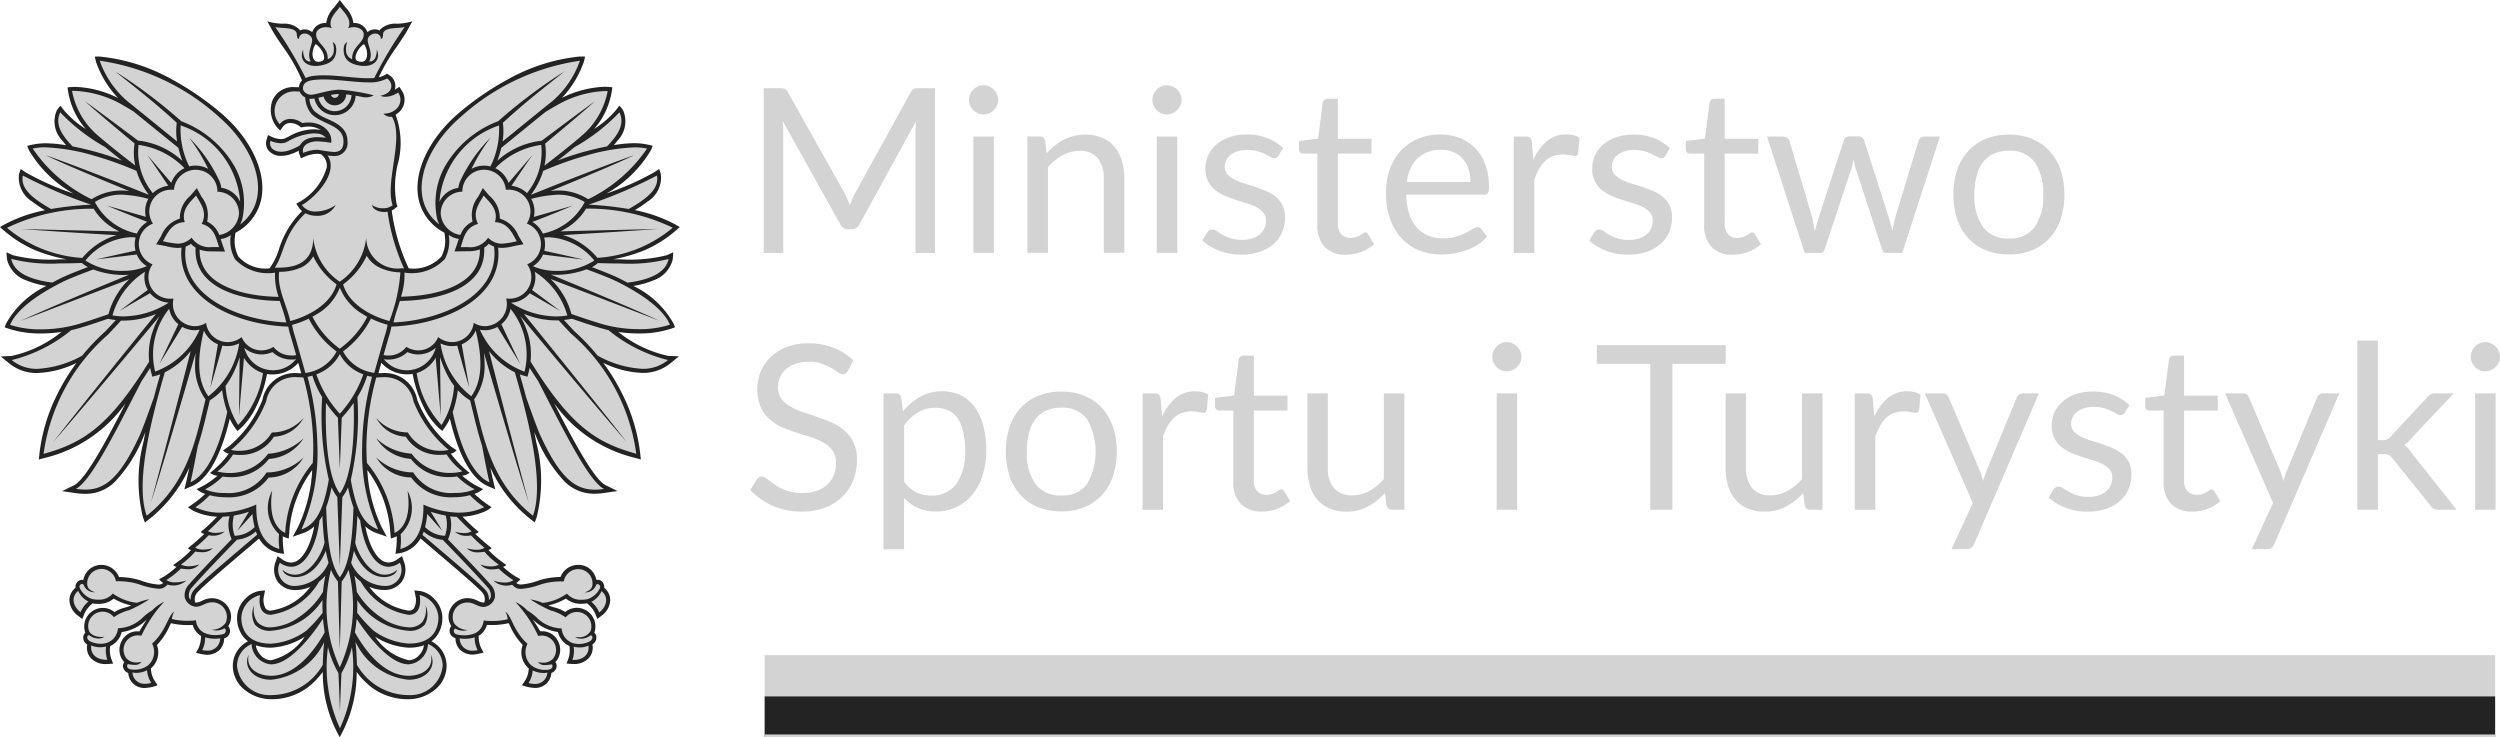 <?xml version="1.0" encoding="UTF-8"?> <svg xmlns="http://www.w3.org/2000/svg" width="142.694" height="42.083" viewBox="0 0 142.694 42.083"><g id="Group_38" data-name="Group 38" transform="translate(-706.698 -5701.698)"><g id="Group_37" data-name="Group 37" transform="translate(697 5692)"><rect id="Rectangle_37" data-name="Rectangle 37" width="98.775" height="2.344" transform="translate(53.341 49.437)" fill="#232323"></rect><rect id="Rectangle_38" data-name="Rectangle 38" width="98.774" height="2.344" transform="translate(53.341 47.093)" fill="#d3d3d3"></rect><rect id="Rectangle_39" data-name="Rectangle 39" width="98.773" height="0.162" transform="translate(53.341 51.619)" fill="#d3d3d3"></rect><g id="Group_34" data-name="Group 34" transform="translate(52.522 14.564)"><g id="Group_39" data-name="Group 39"><path id="Path_22" data-name="Path 22" d="M103.231,25.838v9.4h-1.115v-6.9c0-.092,0-.19.01-.295s.014-.213.023-.322l-3.227,5.876a.487.487,0,0,1-.458.295H98.28a.488.488,0,0,1-.459-.295l-3.292-5.9a5.739,5.739,0,0,1,.04.643v6.9H93.454v-9.4h.937a.8.8,0,0,1,.262.033.378.378,0,0,1,.177.183l3.246,5.784q.079.157.153.328t.142.347q.065-.177.137-.351a3.556,3.556,0,0,1,.157-.331l3.187-5.778a.345.345,0,0,1,.174-.183.83.83,0,0,1,.265-.033Z" transform="translate(-92.686 -25.668)" fill="#d3d3d3"></path><path id="Path_23" data-name="Path 23" d="M115.67,26.379a.741.741,0,0,1-.069.318.927.927,0,0,1-.183.262.842.842,0,0,1-.27.18.822.822,0,0,1-.324.066.785.785,0,0,1-.319-.066.818.818,0,0,1-.258-.18.875.875,0,0,1-.177-.262.765.765,0,0,1-.066-.318.81.81,0,0,1,.066-.324.865.865,0,0,1,.177-.269.827.827,0,0,1,.258-.18.785.785,0,0,1,.319-.065.822.822,0,0,1,.324.065.851.851,0,0,1,.27.18.914.914,0,0,1,.183.269.784.784,0,0,1,.069.324m-.249,8.728h-1.168V28.465h1.168Z" transform="translate(-101.518 -25.54)" fill="#d3d3d3"></path><path id="Path_24" data-name="Path 24" d="M120.948,31.553a3.913,3.913,0,0,1,.459-.44,3.016,3.016,0,0,1,.514-.338,2.629,2.629,0,0,1,.578-.216,2.711,2.711,0,0,1,.659-.076,2.4,2.4,0,0,1,.961.18,1.859,1.859,0,0,1,.695.512,2.267,2.267,0,0,1,.423.8A3.485,3.485,0,0,1,125.38,33v4.23h-1.174V33a1.789,1.789,0,0,0-.344-1.171,1.279,1.279,0,0,0-1.046-.416,1.963,1.963,0,0,0-.967.249,3.171,3.171,0,0,0-.829.676v4.892h-1.174V30.589h.7a.288.288,0,0,1,.308.242Z" transform="translate(-104.029 -27.665)" fill="#d3d3d3"></path><path id="Path_25" data-name="Path 25" d="M134.024,26.379a.741.741,0,0,1-.069.318.93.93,0,0,1-.184.262.839.839,0,0,1-.269.18.825.825,0,0,1-.324.066.783.783,0,0,1-.318-.066.818.818,0,0,1-.258-.18.877.877,0,0,1-.177-.262.773.773,0,0,1-.066-.318.819.819,0,0,1,.066-.324.867.867,0,0,1,.177-.269.827.827,0,0,1,.258-.18.782.782,0,0,1,.318-.065.824.824,0,0,1,.324.065.848.848,0,0,1,.269.18.916.916,0,0,1,.184.269.784.784,0,0,1,.069.324m-.249,8.728h-1.168V28.465h1.168Z" transform="translate(-109.406 -25.54)" fill="#d3d3d3"></path><path id="Path_26" data-name="Path 26" d="M141.7,31.684a.259.259,0,0,1-.243.144.453.453,0,0,1-.222-.072c-.084-.048-.185-.1-.306-.161a2.811,2.811,0,0,0-.429-.164,2.054,2.054,0,0,0-.591-.076,1.75,1.75,0,0,0-.531.076,1.273,1.273,0,0,0-.4.206.912.912,0,0,0-.256.3.823.823,0,0,0-.088.377.626.626,0,0,0,.148.426,1.276,1.276,0,0,0,.391.3,3.4,3.4,0,0,0,.551.22c.205.063.417.131.633.2s.428.152.632.239a2.32,2.32,0,0,1,.551.328,1.5,1.5,0,0,1,.389.482,1.476,1.476,0,0,1,.147.685,2.165,2.165,0,0,1-.164.849,1.85,1.85,0,0,1-.484.676,2.336,2.336,0,0,1-.787.449,3.248,3.248,0,0,1-1.076.164,3.356,3.356,0,0,1-1.258-.226,3.2,3.2,0,0,1-.958-.58l.275-.446a.408.408,0,0,1,.124-.132.345.345,0,0,1,.184-.046.442.442,0,0,1,.249.092q.131.092.318.2a2.423,2.423,0,0,0,.456.2,2.083,2.083,0,0,0,.669.092,1.814,1.814,0,0,0,.6-.088,1.242,1.242,0,0,0,.427-.239.962.962,0,0,0,.253-.347,1.081,1.081,0,0,0,.081-.42.7.7,0,0,0-.147-.456,1.246,1.246,0,0,0-.391-.308,3.136,3.136,0,0,0-.554-.223c-.208-.063-.42-.13-.636-.2s-.428-.149-.636-.239a2.248,2.248,0,0,1-.554-.338,1.528,1.528,0,0,1-.39-.5,1.622,1.622,0,0,1-.148-.725,1.776,1.776,0,0,1,.157-.731,1.8,1.8,0,0,1,.46-.616,2.25,2.25,0,0,1,.741-.423,2.947,2.947,0,0,1,1-.157,3.182,3.182,0,0,1,1.178.206,2.768,2.768,0,0,1,.9.567Z" transform="translate(-111.551 -27.665)" fill="#d3d3d3"></path><path id="Path_27" data-name="Path 27" d="M149.713,35.79a1.6,1.6,0,0,1-1.211-.44,1.75,1.75,0,0,1-.422-1.265V30.02h-.8a.259.259,0,0,1-.177-.062.243.243,0,0,1-.072-.193V29.3l1.089-.137.269-2.053a.292.292,0,0,1,.089-.161.263.263,0,0,1,.18-.062h.591v2.288h1.921v.846h-1.921v3.987a.846.846,0,0,0,.2.623.71.71,0,0,0,.525.2.941.941,0,0,0,.319-.049,1.365,1.365,0,0,0,.233-.108c.066-.039.121-.075.167-.108a.214.214,0,0,1,.121-.049.2.2,0,0,1,.164.111l.34.558a2.181,2.181,0,0,1-.727.443,2.49,2.49,0,0,1-.879.16" transform="translate(-115.712 -26.118)" fill="#d3d3d3"></path><path id="Path_28" data-name="Path 28" d="M161.506,36.3a2.228,2.228,0,0,1-.518.456,3.207,3.207,0,0,1-.646.318,4.081,4.081,0,0,1-.712.187,4.341,4.341,0,0,1-.728.063,3.389,3.389,0,0,1-1.269-.233,2.8,2.8,0,0,1-1-.683,3.145,3.145,0,0,1-.659-1.111,4.534,4.534,0,0,1-.236-1.521,3.862,3.862,0,0,1,.214-1.3,3.062,3.062,0,0,1,.612-1.046,2.821,2.821,0,0,1,.978-.7,3.2,3.2,0,0,1,1.3-.253,3.005,3.005,0,0,1,1.106.2,2.514,2.514,0,0,1,.879.578,2.654,2.654,0,0,1,.58.931,3.563,3.563,0,0,1,.209,1.262.758.758,0,0,1-.059.367.243.243,0,0,1-.222.092H156.89a3.868,3.868,0,0,0,.173,1.1,2.221,2.221,0,0,0,.429.777,1.738,1.738,0,0,0,.656.465,2.244,2.244,0,0,0,.853.154,2.5,2.5,0,0,0,.757-.1,3.557,3.557,0,0,0,.547-.22,4.109,4.109,0,0,0,.384-.22.507.507,0,0,1,.265-.1.256.256,0,0,1,.223.111Zm-.944-3.115a2.292,2.292,0,0,0-.115-.745,1.691,1.691,0,0,0-.334-.583,1.5,1.5,0,0,0-.535-.38,2.024,2.024,0,0,0-2.043.354,2.29,2.29,0,0,0-.607,1.354Z" transform="translate(-119.453 -27.665)" fill="#d3d3d3"></path><path id="Path_29" data-name="Path 29" d="M169.656,31.911a2.984,2.984,0,0,1,.774-1.065,1.69,1.69,0,0,1,1.122-.384,1.734,1.734,0,0,1,.4.046,1.092,1.092,0,0,1,.344.144l-.086.872a.186.186,0,0,1-.2.164,1.357,1.357,0,0,1-.27-.039,1.844,1.844,0,0,0-.4-.039,1.587,1.587,0,0,0-.561.092,1.3,1.3,0,0,0-.44.272,1.892,1.892,0,0,0-.347.446,3.8,3.8,0,0,0-.279.606v4.2h-1.174V30.58h.669a.369.369,0,0,1,.262.072.438.438,0,0,1,.1.249Z" transform="translate(-124.96 -27.655)" fill="#d3d3d3"></path><path id="Path_30" data-name="Path 30" d="M180.423,31.684a.257.257,0,0,1-.243.144.46.46,0,0,1-.222-.072c-.083-.048-.185-.1-.3-.161a2.844,2.844,0,0,0-.43-.164,2.05,2.05,0,0,0-.59-.076,1.74,1.74,0,0,0-.531.076,1.274,1.274,0,0,0-.4.206.914.914,0,0,0-.257.3.822.822,0,0,0-.088.377.628.628,0,0,0,.147.426,1.279,1.279,0,0,0,.391.3,3.427,3.427,0,0,0,.55.22c.206.063.417.131.633.2s.428.152.634.239a2.312,2.312,0,0,1,.55.328,1.5,1.5,0,0,1,.389.482,1.462,1.462,0,0,1,.148.685,2.165,2.165,0,0,1-.164.849,1.852,1.852,0,0,1-.485.676,2.325,2.325,0,0,1-.787.449,3.236,3.236,0,0,1-1.075.164,3.364,3.364,0,0,1-1.26-.226,3.2,3.2,0,0,1-.957-.58l.275-.446a.4.4,0,0,1,.124-.132.346.346,0,0,1,.184-.046A.445.445,0,0,1,176.9,36c.087.062.193.129.318.2a2.417,2.417,0,0,0,.456.2,2.081,2.081,0,0,0,.669.092,1.816,1.816,0,0,0,.6-.088,1.237,1.237,0,0,0,.425-.239.949.949,0,0,0,.253-.347,1.082,1.082,0,0,0,.082-.42.694.694,0,0,0-.148-.456,1.241,1.241,0,0,0-.39-.308,3.115,3.115,0,0,0-.555-.223c-.207-.063-.42-.13-.636-.2s-.429-.149-.636-.239a2.249,2.249,0,0,1-.554-.338,1.53,1.53,0,0,1-.391-.5,1.63,1.63,0,0,1-.147-.725,1.776,1.776,0,0,1,.157-.731,1.8,1.8,0,0,1,.459-.616,2.248,2.248,0,0,1,.742-.423,2.94,2.94,0,0,1,1-.157,3.178,3.178,0,0,1,1.178.206,2.785,2.785,0,0,1,.9.567Z" transform="translate(-128.192 -27.665)" fill="#d3d3d3"></path><path id="Path_31" data-name="Path 31" d="M188.434,35.79a1.6,1.6,0,0,1-1.211-.44,1.75,1.75,0,0,1-.422-1.265V30.02H186a.259.259,0,0,1-.177-.062.243.243,0,0,1-.072-.193V29.3l1.089-.137.269-2.053a.292.292,0,0,1,.089-.161.263.263,0,0,1,.18-.062h.591v2.288h1.921v.846h-1.921v3.987a.845.845,0,0,0,.2.623.71.71,0,0,0,.525.2.941.941,0,0,0,.319-.049,1.366,1.366,0,0,0,.233-.108c.066-.039.121-.075.167-.108a.214.214,0,0,1,.121-.049.2.2,0,0,1,.164.111l.34.558a2.181,2.181,0,0,1-.727.443,2.49,2.49,0,0,1-.879.16" transform="translate(-132.353 -26.118)" fill="#d3d3d3"></path><path id="Path_32" data-name="Path 32" d="M203.75,30.659,201.6,37.3h-.925q-.17,0-.236-.223l-1.469-4.505a2.5,2.5,0,0,1-.084-.3c-.022-.1-.044-.2-.066-.305-.023.1-.045.2-.066.305a2.893,2.893,0,0,1-.086.311l-1.495,4.5a.259.259,0,0,1-.263.223h-.879l-2.151-6.643h.918a.373.373,0,0,1,.233.072.356.356,0,0,1,.128.17l1.272,4.275q.112.474.177.892l.121-.439c.043-.149.087-.3.135-.453l1.4-4.3a.345.345,0,0,1,.115-.164.31.31,0,0,1,.2-.066h.512a.344.344,0,0,1,.216.066.333.333,0,0,1,.118.164l1.371,4.3c.048.153.091.3.132.453s.075.295.111.439c.021-.144.049-.29.082-.436s.069-.3.108-.457l1.3-4.275a.345.345,0,0,1,.125-.174.353.353,0,0,1,.216-.068Z" transform="translate(-135.847 -27.734)" fill="#d3d3d3"></path><path id="Path_33" data-name="Path 33" d="M215.708,30.484a3.393,3.393,0,0,1,1.311.242,2.811,2.811,0,0,1,1,.688,3.028,3.028,0,0,1,.632,1.079,4.645,4.645,0,0,1,0,2.829,3.031,3.031,0,0,1-.632,1.075,2.783,2.783,0,0,1-1,.685,3.436,3.436,0,0,1-1.311.239,3.48,3.48,0,0,1-1.322-.239,2.786,2.786,0,0,1-1-.685,3.04,3.04,0,0,1-.633-1.075,4.679,4.679,0,0,1,0-2.829,3.038,3.038,0,0,1,.633-1.079,2.815,2.815,0,0,1,1-.688,3.436,3.436,0,0,1,1.322-.242m0,5.928a1.708,1.708,0,0,0,1.469-.659,3.054,3.054,0,0,0,.485-1.84,3.08,3.08,0,0,0-.485-1.849,1.7,1.7,0,0,0-1.469-.662,2.056,2.056,0,0,0-.87.17,1.616,1.616,0,0,0-.616.492,2.194,2.194,0,0,0-.368.79,4.262,4.262,0,0,0-.121,1.059,3.038,3.038,0,0,0,.489,1.84,1.728,1.728,0,0,0,1.485.659" transform="translate(-143.864 -27.665)" fill="#d3d3d3"></path><path id="Path_34" data-name="Path 34" d="M97.682,52.942a.492.492,0,0,1-.128.148.28.28,0,0,1-.167.049.467.467,0,0,1-.262-.112c-.1-.074-.226-.156-.377-.245a3.057,3.057,0,0,0-.545-.246,2.345,2.345,0,0,0-.77-.111,2.255,2.255,0,0,0-.751.115,1.609,1.609,0,0,0-.544.311,1.283,1.283,0,0,0-.331.462,1.464,1.464,0,0,0-.111.574,1.057,1.057,0,0,0,.194.652,1.656,1.656,0,0,0,.511.442,3.877,3.877,0,0,0,.721.318q.4.134.826.279t.826.324a2.905,2.905,0,0,1,.721.456,2.065,2.065,0,0,1,.511.676,2.241,2.241,0,0,1,.194.983,3.18,3.18,0,0,1-.21,1.158,2.665,2.665,0,0,1-.613.941,2.865,2.865,0,0,1-.99.63,3.647,3.647,0,0,1-1.334.229,4.071,4.071,0,0,1-1.666-.331,3.915,3.915,0,0,1-1.278-.9l.367-.6a.483.483,0,0,1,.128-.121.3.3,0,0,1,.167-.049.373.373,0,0,1,.193.068c.072.046.154.1.245.174s.2.147.315.23a2.586,2.586,0,0,0,.4.23,2.785,2.785,0,0,0,.514.173,2.824,2.824,0,0,0,.649.068,2.431,2.431,0,0,0,.806-.124,1.712,1.712,0,0,0,.6-.351,1.528,1.528,0,0,0,.377-.541,1.821,1.821,0,0,0,.131-.7,1.183,1.183,0,0,0-.193-.7,1.607,1.607,0,0,0-.509-.456,3.541,3.541,0,0,0-.721-.312q-.407-.127-.826-.262a8.489,8.489,0,0,1-.826-.311,2.671,2.671,0,0,1-.722-.459A2.107,2.107,0,0,1,92.7,55a2.7,2.7,0,0,1,0-2.01,2.462,2.462,0,0,1,.563-.826,2.759,2.759,0,0,1,.912-.578,3.321,3.321,0,0,1,1.242-.216,3.958,3.958,0,0,1,1.433.249,3.39,3.39,0,0,1,1.138.721Z" transform="translate(-92.108 -36.64)" fill="#d3d3d3"></path><path id="Path_35" data-name="Path 35" d="M106.562,57.323a3.442,3.442,0,0,1,.971-.833,2.5,2.5,0,0,1,1.26-.315,2.415,2.415,0,0,1,1.042.22,2.139,2.139,0,0,1,.793.649,3.11,3.11,0,0,1,.505,1.066,5.464,5.464,0,0,1,.177,1.462,4.584,4.584,0,0,1-.2,1.367,3.309,3.309,0,0,1-.567,1.1,2.628,2.628,0,0,1-2.108.993,2.419,2.419,0,0,1-1.046-.207,2.464,2.464,0,0,1-.771-.573v2.937h-1.174V56.293h.7a.289.289,0,0,1,.308.243Zm.059,4.013a1.88,1.88,0,0,0,.7.61,2,2,0,0,0,.853.177,1.682,1.682,0,0,0,1.43-.663,3.1,3.1,0,0,0,.5-1.889,4.688,4.688,0,0,0-.115-1.115,2.171,2.171,0,0,0-.331-.764,1.29,1.29,0,0,0-.531-.436,1.768,1.768,0,0,0-.715-.138,1.883,1.883,0,0,0-1,.262,2.887,2.887,0,0,0-.79.741Z" transform="translate(-97.841 -38.706)" fill="#d3d3d3"></path><path id="Path_36" data-name="Path 36" d="M120.856,56.2a3.4,3.4,0,0,1,1.312.242,2.835,2.835,0,0,1,1,.689,3.042,3.042,0,0,1,.632,1.079,4.657,4.657,0,0,1,0,2.829,3.041,3.041,0,0,1-.632,1.075,2.8,2.8,0,0,1-1,.685,3.427,3.427,0,0,1-1.312.239,3.469,3.469,0,0,1-1.321-.239,2.765,2.765,0,0,1-1-.685,3.019,3.019,0,0,1-.633-1.075,4.668,4.668,0,0,1,0-2.829,3.019,3.019,0,0,1,.633-1.079,2.8,2.8,0,0,1,1-.689,3.437,3.437,0,0,1,1.321-.242m0,5.928a1.7,1.7,0,0,0,1.469-.659,3.745,3.745,0,0,0,0-3.689,1.7,1.7,0,0,0-1.469-.662,2.056,2.056,0,0,0-.868.17,1.617,1.617,0,0,0-.616.492,2.174,2.174,0,0,0-.368.791,4.2,4.2,0,0,0-.121,1.058,3.032,3.032,0,0,0,.489,1.84,1.727,1.727,0,0,0,1.484.659" transform="translate(-103.099 -38.716)" fill="#d3d3d3"></path><path id="Path_37" data-name="Path 37" d="M132.488,57.624a2.991,2.991,0,0,1,.774-1.065,1.692,1.692,0,0,1,1.122-.384,1.765,1.765,0,0,1,.4.046,1.1,1.1,0,0,1,.344.144l-.086.872a.186.186,0,0,1-.2.164,1.357,1.357,0,0,1-.27-.039,1.849,1.849,0,0,0-.4-.039,1.587,1.587,0,0,0-.561.092,1.3,1.3,0,0,0-.44.271,1.893,1.893,0,0,0-.347.446,3.847,3.847,0,0,0-.279.606v4.2H131.38V56.293h.668a.37.37,0,0,1,.262.072.438.438,0,0,1,.1.249Z" transform="translate(-108.986 -38.706)" fill="#d3d3d3"></path><path id="Path_38" data-name="Path 38" d="M141.307,61.5a1.6,1.6,0,0,1-1.211-.44,1.751,1.751,0,0,1-.423-1.265V55.734h-.8a.26.26,0,0,1-.177-.063.243.243,0,0,1-.072-.193v-.466l1.089-.137.269-2.053a.285.285,0,0,1,.089-.16.257.257,0,0,1,.18-.062h.591v2.288h1.921v.847h-1.921V59.72a.847.847,0,0,0,.2.623.712.712,0,0,0,.525.2.927.927,0,0,0,.319-.049,1.366,1.366,0,0,0,.233-.108c.066-.039.121-.075.167-.108a.216.216,0,0,1,.121-.048.2.2,0,0,1,.164.111l.34.557a2.162,2.162,0,0,1-.727.443,2.49,2.49,0,0,1-.879.16" transform="translate(-112.1 -37.169)" fill="#d3d3d3"></path><path id="Path_39" data-name="Path 39" d="M153.41,56.382v6.643h-.7a.3.3,0,0,1-.314-.242l-.093-.714a3.643,3.643,0,0,1-.97.77,2.538,2.538,0,0,1-1.233.292,2.4,2.4,0,0,1-.96-.18,1.9,1.9,0,0,1-.7-.509,2.165,2.165,0,0,1-.422-.794,3.517,3.517,0,0,1-.141-1.029V56.382h1.167v4.236a1.775,1.775,0,0,0,.344,1.167,1.292,1.292,0,0,0,1.053.413,1.988,1.988,0,0,0,.968-.245,3.1,3.1,0,0,0,.83-.679V56.382Z" transform="translate(-116.078 -38.795)" fill="#d3d3d3"></path><path id="Path_40" data-name="Path 40" d="M168.05,52.092a.733.733,0,0,1-.069.319.911.911,0,0,1-.184.262.838.838,0,0,1-.269.18.814.814,0,0,1-.324.066.77.77,0,0,1-.319-.066.837.837,0,0,1-.259-.18.935.935,0,0,1-.177-.262.774.774,0,0,1-.065-.319.817.817,0,0,1,.065-.324.9.9,0,0,1,.177-.269.819.819,0,0,1,.259-.18.771.771,0,0,1,.319-.066.845.845,0,0,1,.592.246.875.875,0,0,1,.184.269.773.773,0,0,1,.069.324m-.249,8.728h-1.167V54.178H167.8Z" transform="translate(-124.03 -36.591)" fill="#d3d3d3"></path><path id="Path_41" data-name="Path 41" d="M184.2,52.621h-3.043v8.328h-1.265V52.621h-3.049V51.552H184.2Z" transform="translate(-128.523 -36.719)" fill="#d3d3d3"></path><path id="Path_42" data-name="Path 42" d="M195.269,56.382v6.643h-.7a.3.3,0,0,1-.314-.242l-.093-.714a3.643,3.643,0,0,1-.97.77,2.538,2.538,0,0,1-1.233.292,2.4,2.4,0,0,1-.96-.18,1.9,1.9,0,0,1-.7-.509,2.165,2.165,0,0,1-.422-.794,3.517,3.517,0,0,1-.141-1.029V56.382h1.167v4.236a1.775,1.775,0,0,0,.344,1.167,1.292,1.292,0,0,0,1.053.413,1.988,1.988,0,0,0,.968-.245,3.1,3.1,0,0,0,.83-.679V56.382Z" transform="translate(-134.068 -38.795)" fill="#d3d3d3"></path><path id="Path_43" data-name="Path 43" d="M203.787,57.624a2.984,2.984,0,0,1,.774-1.065,1.693,1.693,0,0,1,1.122-.384,1.765,1.765,0,0,1,.4.046,1.1,1.1,0,0,1,.344.144l-.086.872a.186.186,0,0,1-.2.164,1.357,1.357,0,0,1-.27-.039,1.846,1.846,0,0,0-.4-.039,1.587,1.587,0,0,0-.561.092,1.3,1.3,0,0,0-.44.271,1.891,1.891,0,0,0-.347.446,3.8,3.8,0,0,0-.279.606v4.2h-1.174V56.293h.669a.37.37,0,0,1,.262.072.439.439,0,0,1,.1.249Z" transform="translate(-139.629 -38.706)" fill="#d3d3d3"></path><path id="Path_44" data-name="Path 44" d="M216.189,56.382l-3.705,8.6a.618.618,0,0,1-.148.21.4.4,0,0,1-.271.079H211.2l1.213-2.636-2.741-6.256h1.01a.359.359,0,0,1,.239.075.391.391,0,0,1,.12.168l1.777,4.184a4.584,4.584,0,0,1,.177.577q.092-.308.2-.583l1.724-4.177a.372.372,0,0,1,.135-.174.353.353,0,0,1,.213-.069Z" transform="translate(-142.633 -38.795)" fill="#d3d3d3"></path><path id="Path_45" data-name="Path 45" d="M226.409,57.4a.258.258,0,0,1-.243.145.455.455,0,0,1-.222-.072c-.083-.048-.185-.1-.3-.16a2.84,2.84,0,0,0-.43-.164,2.051,2.051,0,0,0-.59-.075,1.74,1.74,0,0,0-.531.075,1.274,1.274,0,0,0-.4.206.916.916,0,0,0-.257.305.822.822,0,0,0-.088.377.628.628,0,0,0,.147.426,1.278,1.278,0,0,0,.391.3,3.479,3.479,0,0,0,.55.22c.206.063.417.131.633.2s.428.152.633.239a2.311,2.311,0,0,1,.55.327,1.5,1.5,0,0,1,.389.482,1.463,1.463,0,0,1,.148.685,2.165,2.165,0,0,1-.164.849,1.847,1.847,0,0,1-.485.676,2.324,2.324,0,0,1-.787.449,3.236,3.236,0,0,1-1.075.164,3.364,3.364,0,0,1-1.26-.226,3.2,3.2,0,0,1-.957-.58l.275-.446a.394.394,0,0,1,.124-.131.34.34,0,0,1,.184-.046.445.445,0,0,1,.249.092c.087.062.193.129.318.2a2.38,2.38,0,0,0,.456.2,2.081,2.081,0,0,0,.669.092,1.816,1.816,0,0,0,.6-.088,1.237,1.237,0,0,0,.425-.239.944.944,0,0,0,.253-.347,1.079,1.079,0,0,0,.082-.42.7.7,0,0,0-.148-.456,1.24,1.24,0,0,0-.39-.308,3.071,3.071,0,0,0-.555-.224c-.207-.063-.42-.13-.636-.2s-.429-.149-.636-.239a2.263,2.263,0,0,1-.554-.338,1.538,1.538,0,0,1-.391-.5,1.628,1.628,0,0,1-.147-.725,1.774,1.774,0,0,1,.157-.731,1.8,1.8,0,0,1,.459-.616,2.259,2.259,0,0,1,.742-.423,2.954,2.954,0,0,1,1-.157,3.178,3.178,0,0,1,1.177.206,2.8,2.8,0,0,1,.9.567Z" transform="translate(-147.956 -38.716)" fill="#d3d3d3"></path><path id="Path_46" data-name="Path 46" d="M234.42,61.5a1.6,1.6,0,0,1-1.211-.44,1.751,1.751,0,0,1-.422-1.265V55.734h-.8a.26.26,0,0,1-.177-.063.243.243,0,0,1-.072-.193v-.466l1.089-.137.269-2.053a.285.285,0,0,1,.089-.16.257.257,0,0,1,.18-.062h.591v2.288h1.921v.847h-1.921V59.72a.847.847,0,0,0,.2.623.712.712,0,0,0,.525.2A.927.927,0,0,0,235,60.5a1.365,1.365,0,0,0,.233-.108c.066-.039.121-.075.167-.108a.216.216,0,0,1,.121-.048.2.2,0,0,1,.164.111l.34.557a2.162,2.162,0,0,1-.727.443,2.49,2.49,0,0,1-.879.16" transform="translate(-152.117 -37.169)" fill="#d3d3d3"></path><path id="Path_47" data-name="Path 47" d="M246.248,56.382l-3.705,8.6a.6.6,0,0,1-.147.21.4.4,0,0,1-.273.079h-.866l1.214-2.636-2.742-6.256h1.01a.359.359,0,0,1,.24.075.4.4,0,0,1,.121.168l1.777,4.184a4.993,4.993,0,0,1,.177.577c.062-.205.126-.4.2-.583l1.725-4.177a.37.37,0,0,1,.133-.174.353.353,0,0,1,.214-.069Z" transform="translate(-155.552 -38.795)" fill="#d3d3d3"></path><path id="Path_48" data-name="Path 48" d="M254.139,51.092v5.686h.3a.581.581,0,0,0,.22-.036.527.527,0,0,0,.187-.148l2.1-2.249a.778.778,0,0,1,.194-.174.514.514,0,0,1,.271-.062h1.056l-2.446,2.6a1.494,1.494,0,0,1-.38.348,1.262,1.262,0,0,1,.213.18,1.672,1.672,0,0,1,.18.233l2.6,3.279h-1.044a.625.625,0,0,1-.258-.048.432.432,0,0,1-.187-.181L254.959,57.8a.513.513,0,0,0-.192-.181.757.757,0,0,0-.292-.043h-.335v3.174h-1.174V51.092Z" transform="translate(-161.24 -36.522)" fill="#d3d3d3"></path><path id="Path_49" data-name="Path 49" d="M265.994,52.092a.734.734,0,0,1-.07.319.911.911,0,0,1-.184.262.838.838,0,0,1-.269.18.812.812,0,0,1-.324.066.766.766,0,0,1-.318-.066.839.839,0,0,1-.26-.18.947.947,0,0,1-.177-.262.783.783,0,0,1-.064-.319.826.826,0,0,1,.064-.324.908.908,0,0,1,.177-.269.821.821,0,0,1,.26-.18.766.766,0,0,1,.318-.066.845.845,0,0,1,.592.246.875.875,0,0,1,.184.269.774.774,0,0,1,.07.324m-.25,8.728h-1.167V54.178h1.167Z" transform="translate(-166.124 -36.591)" fill="#d3d3d3"></path></g></g><g id="Group_36" data-name="Group 36"><g id="Group_59" data-name="Group 59"><path id="Path_50" data-name="Path 50" d="M52.292,35.953a7.871,7.871,0,0,0,1.154.087,5.862,5.862,0,0,0,1.863-.27l.229-.083-.092-.226a5.182,5.182,0,0,0-2.293-2.134,4.957,4.957,0,0,0,1.15-.318A1.69,1.69,0,0,0,55.4,31.836a3.82,3.82,0,0,0,.035-.427s-.259.113-.367.165a8.694,8.694,0,0,1-2.65.236l-.414,0a9.531,9.531,0,0,0,1.766-.509,6.888,6.888,0,0,0,1.783-1.111c.071-.056.253-.224.253-.224s-.21-.126-.29-.168A8.357,8.357,0,0,0,53.241,29a6.607,6.607,0,0,0,.716-.482,1.608,1.608,0,0,0,.774-1.543c-.018-.09-.1-.326-.1-.326s-.188.127-.262.18a15.729,15.729,0,0,1-2.738,1.219,6.8,6.8,0,0,0,2.524-2.459c.029-.063.108-.258.108-.258a3.913,3.913,0,0,0-1.021-.152,7.45,7.45,0,0,0-1.2.112c.083-.094.157-.184.223-.271a1.576,1.576,0,0,0,.316-1.7,1.643,1.643,0,0,0-.217-.282s-.131.16-.19.245a5.487,5.487,0,0,1-1.256,1.086,4.327,4.327,0,0,0,1.005-2.122c.011-.064.038-.256.038-.256a3.764,3.764,0,0,0-.44-.031,5.891,5.891,0,0,0-2.443.635,5.746,5.746,0,0,0,1.254-2.056c.025-.083.07-.306.07-.306s-.206,0-.314,0A10.594,10.594,0,0,0,46,21.535a16.293,16.293,0,0,0-2.81,1.929c-1.687,1.439-2.591,3.346-2.3,4.857a2.818,2.818,0,0,0,1.486,1.969l.019.159a1.916,1.916,0,0,1-.194,1.2,2.154,2.154,0,0,1-1.867.673l-.048-.107a11.294,11.294,0,0,1-.915-3.15l0-.044a.9.9,0,0,0,.205-.132l.122-.1-.053-.151a5.4,5.4,0,0,1,.057-2.223,4.626,4.626,0,0,0-.116-2.86,1.062,1.062,0,0,0,.4-.409.939.939,0,0,0-.055-.985l-.127-.2-.2.127-.062.038a.625.625,0,0,0,.023-.092.738.738,0,0,0-.348-.748l-.12-.072-.12.072a1.155,1.155,0,0,1-.347.129,10.506,10.506,0,0,1,1.032-1.752c.241-.355.469-.69.644-1.009l.237-.431a3.392,3.392,0,0,1-.876.138,1.24,1.24,0,0,0-.947.318.4.4,0,0,0-.04.068.607.607,0,0,0-.271-.064.672.672,0,0,0-.429.162.782.782,0,0,0-.8-.523,1.564,1.564,0,0,0-.448-.89c-.054-.064-.328-.427-.328-.427s-.275.363-.328.427a1.567,1.567,0,0,0-.448.89.781.781,0,0,0-.8.523.672.672,0,0,0-.429-.162.611.611,0,0,0-.271.064.366.366,0,0,0-.04-.068,1.24,1.24,0,0,0-.947-.318,3.4,3.4,0,0,1-.876-.138l.237.431c.175.319.4.654.644,1.009a9.43,9.43,0,0,1,1.1,1.934.608.608,0,0,0-.175.388h-.189a1.283,1.283,0,0,0-1.318.741,1.582,1.582,0,0,0,.237,1.53l.2.2.161-.226a.5.5,0,0,1,.427-.2.855.855,0,0,1,.519.184l.085.068.106-.021a1.639,1.639,0,0,1,.309-.03,1.3,1.3,0,0,1,.72.205,1.227,1.227,0,0,0-.2-.036,2.341,2.341,0,0,0-.235-.012,2.932,2.932,0,0,0-1.382.4c-.083.042-.162.081-.239.117a.536.536,0,0,1-.221.042,1.392,1.392,0,0,1-.5-.115l-.25-.117-.076.265a.674.674,0,0,0,.1.605.9.9,0,0,0,.739.316,1.614,1.614,0,0,0,.38-.048,2.6,2.6,0,0,0,.616-.245.655.655,0,0,0,.034.2l.088.236.229-.1a1.951,1.951,0,0,1,.673-.158.835.835,0,0,1,.1.005c.049.006.1.014.154.023l.032.029a.8.8,0,0,1,.286.724,3.26,3.26,0,0,1-1.518,1.942l-.219.124.139.21a.962.962,0,0,0,.192.213,5.16,5.16,0,0,0-1.321,2.183,3.793,3.793,0,0,1-.417.913l-.121.172a2.066,2.066,0,0,1-1.773-.671,1.916,1.916,0,0,1-.194-1.2l.02-.159a2.821,2.821,0,0,0,1.486-1.969c.289-1.512-.615-3.418-2.3-4.857a16.27,16.27,0,0,0-2.81-1.929,10.594,10.594,0,0,0-4.084-1.3c-.108-.009-.314,0-.314,0s.044.223.069.306a5.746,5.746,0,0,0,1.254,2.056,5.889,5.889,0,0,0-2.443-.635,3.764,3.764,0,0,0-.44.031s.026.192.038.256a4.332,4.332,0,0,0,1.005,2.122,5.5,5.5,0,0,1-1.256-1.086c-.059-.085-.19-.245-.19-.245a1.673,1.673,0,0,0-.217.282,1.576,1.576,0,0,0,.316,1.7c.066.087.14.177.223.271a7.45,7.45,0,0,0-1.2-.112,3.913,3.913,0,0,0-1.021.152s.079.194.108.258a6.8,6.8,0,0,0,2.524,2.459,15.754,15.754,0,0,1-2.738-1.219c-.074-.053-.261-.18-.261-.18s-.088.237-.105.326a1.608,1.608,0,0,0,.774,1.543,6.562,6.562,0,0,0,.716.482A8.362,8.362,0,0,0,17.3,29.8c-.08.042-.29.168-.29.168s.182.168.253.224A6.888,6.888,0,0,0,19.044,31.3a9.544,9.544,0,0,0,1.766.509l-.414,0a8.7,8.7,0,0,1-2.65-.236c-.108-.052-.367-.165-.367-.165a3.82,3.82,0,0,0,.035.427,1.689,1.689,0,0,0,1.093,1.174,4.944,4.944,0,0,0,1.149.318,5.185,5.185,0,0,0-2.293,2.134l-.092.226.229.083a5.855,5.855,0,0,0,1.863.27,7.871,7.871,0,0,0,1.154-.087,6.867,6.867,0,0,1-2.851,1.373l-.616.024.476.392a2.474,2.474,0,0,0,1.619.555,5.511,5.511,0,0,0,2.227-.575,11.61,11.61,0,0,0-1.1,1.8,10.15,10.15,0,0,0-1.012,3.373l-.038.343.333-.092a7.971,7.971,0,0,0,4.626-3.125c-1.027,1.989-2.263,4.348-2.948,4.685l-.678.334.748.109a3.852,3.852,0,0,0,.563.045,2.368,2.368,0,0,0,1.712-.7,8.177,8.177,0,0,0,1.617-2.556c.03-.067.07-.16.115-.275q-.06.29-.114.581a8.736,8.736,0,0,0-.029,4.282l.111.306.255-.2a7.811,7.811,0,0,0,2.281-2.934c-.067.33-.126.6-.17.785l-.112.458.433-.187c.647-.279,1.527-1.181,2.158-3.851a3.086,3.086,0,0,0,.286.506l.145.2.193-.156a4.172,4.172,0,0,0,.918-1.309,7.1,7.1,0,0,0,.584-1.788,1.627,1.627,0,0,0,.258.021,1.941,1.941,0,0,0,1.526-.66c.078.277.141.5.167.595-.074,0-.146-.007-.215-.007a1.885,1.885,0,0,0-2,1.533,6.607,6.607,0,0,1-1.92,2.654c-.095.063-.322.217-.322.217a.541.541,0,0,0,.326.19,5.574,5.574,0,0,1-1.072,1.1.958.958,0,0,0,.424.164,4.739,4.739,0,0,1-1.193.76,1.4,1.4,0,0,0,.493.276,6.345,6.345,0,0,1-.981.758,1.81,1.81,0,0,0,.321.214A3.568,3.568,0,0,0,29.4,46.5c-.26.263-.5.5-.673.649l-.257.219a.376.376,0,0,0,.2.112c-.121.123-.477.442-.678.606l-.261.212a.579.579,0,0,0,.181.108,4.7,4.7,0,0,1-.721.637l-.3.221a.626.626,0,0,0,.19.1,4.709,4.709,0,0,1-.7.543l-.289.16a.825.825,0,0,0,.232.212.366.366,0,0,1-.27.093,3.69,3.69,0,0,1-1.04-.242,4.249,4.249,0,0,0-1.212-.186,1.083,1.083,0,0,0-1-.694,1.037,1.037,0,0,0-.778.335,1.077,1.077,0,0,0-.261.529.356.356,0,0,0-.4.2.409.409,0,0,0-.045.246h0a.89.89,0,0,0-.348.707,1.16,1.16,0,0,0,.486.88l.249.194.113-.295a1.617,1.617,0,0,1,.477-.6,1.915,1.915,0,0,0,.322.029,1.313,1.313,0,0,0,.881-.3,3.386,3.386,0,0,0,1.006.39,3.078,3.078,0,0,1-.425.138,1.981,1.981,0,0,0-.539.241,1.038,1.038,0,0,0-.663-.239,1.062,1.062,0,0,0-1.012,1.381c0,.012.008.025.013.036a.361.361,0,0,0-.113.2.467.467,0,0,0,.223.474.88.88,0,0,0,.19.756,1.123,1.123,0,0,0,.865.358c.149,0,.42-.026.42-.026l-.112-.3a1.465,1.465,0,0,1-.051-.7,1.2,1.2,0,0,0,.655-.8,2.509,2.509,0,0,0,1.435-.721s-.218.333-.327.515l-.1.163-.082,0a1,1,0,0,0-.951.6,1.044,1.044,0,0,0,.109,1.09c.02.023.041.045.063.066a.359.359,0,0,0-.074.227.428.428,0,0,0,.3.394.913.913,0,0,0,.971.856,2.317,2.317,0,0,0,.706-.153l-.174-.263a1.367,1.367,0,0,1-.21-.7,1.2,1.2,0,0,0,.344-1.336,3.787,3.787,0,0,0,.741-1.126l.058-.118a4.212,4.212,0,0,0,.973.107c.1,0,.192,0,.271-.008a1.055,1.055,0,0,0,.472.626,1.653,1.653,0,0,1-.142.7l-.144.258a2.7,2.7,0,0,0,.606.12,1.038,1.038,0,0,0,.75-.286.952.952,0,0,0,.251-.656A.432.432,0,0,0,30.137,53a.405.405,0,0,0-.1-.252.983.983,0,0,0,.059-.974,1.109,1.109,0,0,0-.985-.624,1.3,1.3,0,0,0-.578.151.853.853,0,0,1-.324.1.335.335,0,0,1-.054,0,.586.586,0,0,1,.125-.586c.326-.36,1.738-1.56,2.873-2.524l.642-.546a1.7,1.7,0,0,0,1.1.822,3.058,3.058,0,0,0,.331.051,4.744,4.744,0,0,1-.075-1,1.808,1.808,0,0,0,.334.128s.023-.227.031-.3a6.642,6.642,0,0,1,1.313-3.608,8.6,8.6,0,0,1-.824,3.275l-.288.53.571-.2a1.832,1.832,0,0,0,.656-.389c-.2,1.071-.688,2.064-1.323,2.064a.915.915,0,0,1-.513-.189l-.258-.18-.1.3a1.23,1.23,0,0,0,.111,1.163,1.213,1.213,0,0,0,.992.474,2.116,2.116,0,0,0,.864-.182,3.418,3.418,0,0,1-2.247,1.355.349.349,0,0,1-.3-.117.986.986,0,0,1-.094-.725l.061-.312-.316.033a1.444,1.444,0,0,0-.838.474,1.526,1.526,0,0,0-.443,1.033,1.7,1.7,0,0,0,.422,1.186,1.532,1.532,0,0,0,.2.18,1.57,1.57,0,0,0-.865,1.4,1.767,1.767,0,0,0,.721,1.406,2.407,2.407,0,0,0,1.452.5,3.423,3.423,0,0,0,2.114-.684,4.3,4.3,0,0,0,.847-.876,7.452,7.452,0,0,0,.758,3.328l.209.405.209-.405a7.452,7.452,0,0,0,.758-3.328,4.3,4.3,0,0,0,.847.876,3.423,3.423,0,0,0,2.114.684,2.407,2.407,0,0,0,1.452-.5,1.767,1.767,0,0,0,.721-1.406,1.57,1.57,0,0,0-.865-1.4,1.532,1.532,0,0,0,.2-.18,1.7,1.7,0,0,0,.422-1.186,1.526,1.526,0,0,0-.443-1.033,1.441,1.441,0,0,0-.838-.474l-.316-.033.062.312a.986.986,0,0,1-.095.725.348.348,0,0,1-.3.117A3.419,3.419,0,0,1,38.086,50.5a2.119,2.119,0,0,0,.864.182,1.213,1.213,0,0,0,.992-.474,1.23,1.23,0,0,0,.112-1.163l-.1-.3-.258.18a.915.915,0,0,1-.513.189c-.635,0-1.124-.993-1.323-2.065a1.825,1.825,0,0,0,.656.39l.571.2-.288-.53a8.6,8.6,0,0,1-.824-3.275,6.647,6.647,0,0,1,1.314,3.608c.007.076.03.3.03.3a1.792,1.792,0,0,0,.334-.128,4.744,4.744,0,0,1-.075,1,3.037,3.037,0,0,0,.331-.051,1.7,1.7,0,0,0,1.1-.822l.642.546c1.135.964,2.547,2.164,2.873,2.524a.588.588,0,0,1,.125.586.348.348,0,0,1-.054,0,.853.853,0,0,1-.324-.1,1.3,1.3,0,0,0-.577-.151,1.11,1.11,0,0,0-.985.624.982.982,0,0,0,.06.974.4.4,0,0,0-.1.252.432.432,0,0,0,.335.431.955.955,0,0,0,.251.656,1.04,1.04,0,0,0,.75.286,2.691,2.691,0,0,0,.606-.12L44.47,54a1.653,1.653,0,0,1-.142-.7,1.055,1.055,0,0,0,.472-.626c.079.005.171.008.271.008a4.209,4.209,0,0,0,.973-.107q.029.057.058.118a3.8,3.8,0,0,0,.741,1.126,1.2,1.2,0,0,0,.344,1.336,1.362,1.362,0,0,1-.21.7l-.174.263a2.317,2.317,0,0,0,.706.153.913.913,0,0,0,.971-.856.428.428,0,0,0,.3-.394.356.356,0,0,0-.074-.227c.022-.021.043-.043.063-.066a1.045,1.045,0,0,0,.108-1.09,1,1,0,0,0-.95-.6l-.082,0-.1-.163c-.109-.182-.327-.515-.327-.515a2.509,2.509,0,0,0,1.435.721,1.2,1.2,0,0,0,.655.8,1.465,1.465,0,0,1-.051.7l-.112.3s.271.026.42.026a1.123,1.123,0,0,0,.865-.358.876.876,0,0,0,.19-.756.467.467,0,0,0,.223-.474.357.357,0,0,0-.113-.2l.013-.036A1.063,1.063,0,0,0,49.931,51.7a1.037,1.037,0,0,0-.662.239,1.991,1.991,0,0,0-.54-.241,3.078,3.078,0,0,1-.425-.138,3.389,3.389,0,0,0,1.006-.39,1.311,1.311,0,0,0,.881.3,1.914,1.914,0,0,0,.321-.029,1.612,1.612,0,0,1,.477.6l.113.295.25-.194a1.159,1.159,0,0,0,.486-.88.892.892,0,0,0-.347-.707h0a.408.408,0,0,0-.044-.246.357.357,0,0,0-.4-.2,1.083,1.083,0,0,0-.262-.529A1.037,1.037,0,0,0,50,49.247a1.083,1.083,0,0,0-1,.694,4.249,4.249,0,0,0-1.212.186,3.69,3.69,0,0,1-1.04.242.366.366,0,0,1-.27-.093.815.815,0,0,0,.232-.212l-.288-.16a4.685,4.685,0,0,1-.7-.543.633.633,0,0,0,.191-.1l-.3-.221a4.725,4.725,0,0,1-.721-.637.588.588,0,0,0,.181-.108l-.261-.212c-.2-.163-.557-.483-.679-.606a.373.373,0,0,0,.2-.112l-.257-.219c-.173-.148-.413-.387-.672-.649a3.571,3.571,0,0,0,1.345-.328,1.8,1.8,0,0,0,.32-.214,6.345,6.345,0,0,1-.981-.758,1.4,1.4,0,0,0,.493-.276,4.736,4.736,0,0,1-1.193-.76.958.958,0,0,0,.424-.164,5.574,5.574,0,0,1-1.072-1.1.541.541,0,0,0,.326-.19s-.227-.155-.322-.217a6.606,6.606,0,0,1-1.92-2.654,1.885,1.885,0,0,0-2-1.533c-.07,0-.143,0-.217.007.026-.093.089-.318.168-.6a1.94,1.94,0,0,0,1.526.661,1.627,1.627,0,0,0,.258-.021,7.1,7.1,0,0,0,.584,1.788,4.181,4.181,0,0,0,.918,1.309l.193.156.145-.2a3.044,3.044,0,0,0,.286-.506c.631,2.67,1.512,3.572,2.158,3.851l.433.187-.112-.458c-.044-.182-.1-.456-.17-.785a7.811,7.811,0,0,0,2.281,2.934l.256.2.111-.306a8.736,8.736,0,0,0-.029-4.282q-.054-.291-.114-.581c.046.115.085.209.115.275a8.177,8.177,0,0,0,1.617,2.556,2.37,2.37,0,0,0,1.712.7,3.865,3.865,0,0,0,.563-.045l.748-.109-.678-.334c-.685-.337-1.922-2.7-2.948-4.685a7.971,7.971,0,0,0,4.625,3.125l.333.092-.037-.343a10.168,10.168,0,0,0-1.012-3.373,11.607,11.607,0,0,0-1.1-1.8,5.511,5.511,0,0,0,2.226.575,2.474,2.474,0,0,0,1.619-.555l.476-.392-.616-.024a6.867,6.867,0,0,1-2.851-1.373M35.433,20.467a.488.488,0,0,1-.362.055c-.252-.075-.325-.561-.051-1,.395.242.615.825.413.945M32.477,54.692a.814.814,0,0,1-.6-.3,1.081,1.081,0,0,1-.269-.553,2.58,2.58,0,0,0,.873.136,3.942,3.942,0,0,0,1.922-.628,3.166,3.166,0,0,1-1.922,1.344m7.856-.716a2.58,2.58,0,0,0,.873-.136,1.077,1.077,0,0,1-.269.553.813.813,0,0,1-.6.3,3.17,3.17,0,0,1-1.922-1.344,3.946,3.946,0,0,0,1.922.628M37.739,20.522a.49.49,0,0,1-.363-.055c-.2-.12.019-.7.413-.945.274.44.2.926-.051,1" transform="translate(-7.31 -7.309)" fill="#232323"></path><path id="Path_51" data-name="Path 51" d="M28.462,48.568a4.776,4.776,0,0,0,.817-.685,3.377,3.377,0,0,0,.916.118,2.8,2.8,0,0,0,2.444-1.125h.017a2.342,2.342,0,0,0,1.975-1.142,3.052,3.052,0,0,1-1.954.848c-.05,0-.1,0-.152,0a2.56,2.56,0,0,1-2.382,1.175,2.711,2.711,0,0,1-1.129-.205,4.2,4.2,0,0,0,1-.733,2.925,2.925,0,0,0,.46.036,2.69,2.69,0,0,0,2.182-1.04,2.544,2.544,0,0,0,1.98-1.18,3.225,3.225,0,0,1-2.008.882H32.61a2.683,2.683,0,0,1-2.2,1.1,2.8,2.8,0,0,1-.7-.086,3.732,3.732,0,0,0,.9-.968,2.778,2.778,0,0,0,.349.022,2.221,2.221,0,0,0,1.981-1.038,2.024,2.024,0,0,0,1.69-1.07,2.386,2.386,0,0,1-1.806.826,2.125,2.125,0,0,1-1.881,1.047,2.044,2.044,0,0,1-.451-.049A6.816,6.816,0,0,0,32.5,42.524a1.658,1.658,0,0,1,1.781-1.375q.162,0,.346.016a15.46,15.46,0,0,1,.562,3.876c0,.343-.01.676-.028,1a6.834,6.834,0,0,0-1.576,3.993c-.584-.263-.946-1.065-.741-2.406a2.064,2.064,0,0,0,.392,2.48,3.39,3.39,0,0,0,.019.843c-.976-.246-1.345-1.267-1.319-2.535a5.17,5.17,0,0,1-2.049.462,3.221,3.221,0,0,1-1.428-.308m2.2.477A1.921,1.921,0,0,0,30.7,50.2a1.653,1.653,0,0,0,1.142-.5,4.015,4.015,0,0,1-.123-.744c-.338.379-.749.838-.856.947.075-.133.391-.649.653-1.074a5.609,5.609,0,0,1-.852.216M29.2,42.237c-.667-.92-.626-2.239-.253-3.755a1.475,1.475,0,0,0,.8.79l-.431,2.472s.417-1.41.685-2.4a1.464,1.464,0,0,0,.961-.129A4.664,4.664,0,0,1,29.2,42.237m-.5-3.8a1.391,1.391,0,0,1-.279.029,1.459,1.459,0,0,1-.716-.192c-.515.849-1.3,2.113-1.3,2.113l1.082-2.262a1.506,1.506,0,0,1-.233-.237,1.475,1.475,0,0,1-.291-.643,4.142,4.142,0,0,0-.8,3.583A4.449,4.449,0,0,0,28.7,38.44M25.72,32.28c-.978-.357-2.31-.929-2.31-.929s1.31.385,2.222.645a1.428,1.428,0,0,1,.145-1.027,6.884,6.884,0,0,0-1.56-.241,2.909,2.909,0,0,0-1.494.421,3.488,3.488,0,0,0,2.4,1.8,1.526,1.526,0,0,1,.6-.672m-1.34,5.4a4.861,4.861,0,0,0,2.555-.784,1.507,1.507,0,0,1-1.066-.537c-.726.411-1.745,1.011-1.745,1.011s.945-.708,1.616-1.2c-.009-.016-.019-.031-.027-.047a1.462,1.462,0,0,1-.133-.987,4.327,4.327,0,0,0-1.856,2.49,3.944,3.944,0,0,0,.657.055m-3.625-2.171c.307-.153.839-.372,1.568-.644a1.5,1.5,0,0,1-.3-.2l-.037-.034c-.441.017-.876.025-1.289.025a9.15,9.15,0,0,1-2.752-.259c.131.607.712,1.142,2.347,1.353q.224-.121.464-.243m3.579-.428a3.263,3.263,0,0,0,1.35-.268h0a1.386,1.386,0,0,1-.574-.664l-2.315.281s1.294-.3,2.244-.5A1.491,1.491,0,0,1,25,33.625a1.52,1.52,0,0,1,.049-.449,2.385,2.385,0,0,0-.3-.019,3.588,3.588,0,0,0-2.567,1.333,3.843,3.843,0,0,0,2.155.59M28.816,32.4c.371-.7-.113-1.231-.317-1.623-.282.341-.866.765-.648,1.521-.787.027-1.01.713-1.247,1.086a4.667,4.667,0,0,0,.839.141,1.06,1.06,0,0,0,.8-.342,1.213,1.213,0,0,0,1.155.539c.111,0,.217,0,.314,0l.1,0c-.155-.414-.229-1.132-.994-1.322m.371-3.145a10.367,10.367,0,0,0-1.087-1.78,8.559,8.559,0,0,1,1.686,2.382,1.451,1.451,0,0,1,.152.482,1.415,1.415,0,0,1,1.078.794,5,5,0,0,0-3.4-4.356,4.731,4.731,0,0,0,.489,2.339,1.463,1.463,0,0,1,.359-.046h.005a1.512,1.512,0,0,1,.713.185M30.713,34.4a2.159,2.159,0,0,1-.233-1.363,1.266,1.266,0,0,1-.573.225c.019.059.036.116.052.169.024.079.193.548.193.548l-.753-.013a1.927,1.927,0,0,1-.695-.1,1.985,1.985,0,0,0,.446,1.335c.683.834,2.154,1.326,4.058,1.362a3.77,3.77,0,0,1-.2-1.381,2.6,2.6,0,0,1-2.3-.78m-2.238-.65a1.277,1.277,0,0,1-.264-.217,1.227,1.227,0,0,1-.3.157c-.354,2.824,3.032,4.22,5.74,4.331l-.005-.025a8.617,8.617,0,0,0-.26-.881c-.034-.1-.07-.211-.1-.319-2.463-.032-4.936-.846-4.807-3.046m-10.768-1.13a7.4,7.4,0,0,0,4.3,1.72,4.089,4.089,0,0,1,1.074-.915,3.68,3.68,0,0,1,.888-.384c-1.811-.108-4.5-.273-5.43-.355,1.146.041,3.437.079,5.578.144-.087-.044-.173-.09-.255-.139a3.3,3.3,0,0,1-1.207-1.16,11.1,11.1,0,0,0-4.943,1.089m16.245,7.292a1.109,1.109,0,0,0,.255-.028c-.127-.446-.262-.917-.34-1.175a3.953,3.953,0,0,1-.108-.45c-1.924-.054-4.286-.749-5.434-2.229a3.093,3.093,0,0,1-.658-2.279,1.5,1.5,0,0,1-.224.017,2.842,2.842,0,0,1-.656-.1c-.08-.019-.571-.107-.571-.107s.263-.423.3-.5a1.661,1.661,0,0,1,1.055-.965,1.659,1.659,0,0,1,.591-1.3c.056-.06.378-.441.378-.441s.235.44.278.51a1.658,1.658,0,0,1,.307,1.4,1.369,1.369,0,0,1,.694.764A1.321,1.321,0,0,0,30.948,31.8a1.244,1.244,0,0,0-1.231-1.237,1.241,1.241,0,0,0-1.245-1.253h0a1.248,1.248,0,0,0-1.237,1.144c-.044,0-.087-.006-.13-.006a1.24,1.24,0,0,0-1.064,1.933,1.247,1.247,0,0,0-.023,2.327,1.233,1.233,0,0,0,1.061,1.96c.044,0,.09,0,.136-.005a1.267,1.267,0,0,0,1.211,1.573,1.2,1.2,0,0,0,.644-.19,1.249,1.249,0,0,0,1.231,1.1,1.274,1.274,0,0,0,.8-.287,1.216,1.216,0,0,0,1.131.759,1.333,1.333,0,0,0,.686-.2,1.26,1.26,0,0,0,1.038.489m-7.043-9.684c-.444-.667-1.049-1.562-1.221-1.791l1.393,1.627a1.456,1.456,0,0,1,.753-.841,4.5,4.5,0,0,0-2.621-1.329,3.719,3.719,0,0,0,.813,2.754,1.53,1.53,0,0,1,.883-.42m5.9,10.528a1.673,1.673,0,0,0,1.388-.63,1.421,1.421,0,0,1-.242.021,1.593,1.593,0,0,1-1.1-.427,1.521,1.521,0,0,1-.622.134,1.468,1.468,0,0,1-.986-.381,1.7,1.7,0,0,0,1.565,1.283m-4.211,4.3c-.168.888-.329,1.7-.425,2.092.53-.229,1.452-1.047,2.1-4.016a5.936,5.936,0,0,1-.293-1.242,3.236,3.236,0,0,1-.643.545l-.058.037c-.047.19-.094.384-.142.586-.15.628-.313,1.31-.536,2m-6.961,2.47a3.649,3.649,0,0,0,.529.042c1.107,0,1.99-.655,3.116-3.119.133-.293.465-1.2.8-2.146.124-.468.248-.911.364-1.316-.07.025-.139.049-.209.069L26,41.122l-.06-.232c-.024-.091-.044-.182-.062-.273q-.245.392-.481.743c-.192.372-.365.708-.468.907-1.175,2.275-2.486,4.86-3.3,5.259m5.084-6.655c-.667,2.327-1.737,6.237-1.032,8.185,2.4-1.9,2.833-4.517,3.359-6.638l-.031-.043a3.3,3.3,0,0,1-.565-2.012,6,6,0,0,1,.034-.607c-.759,2.61-1.967,6.735-2.558,8.553.529-1.956,1.586-5.967,2.272-8.653a4.363,4.363,0,0,1-1.479,1.214m-6.927,4.658c2.258-.622,3.76-1.574,6.034-5.271A4.02,4.02,0,0,1,26,38.607a4.89,4.89,0,0,1,.421-.948c-1.944,2.331-4.719,5.631-6.079,7.2,1.144-1.486,4.138-5.181,5.868-7.319a4.792,4.792,0,0,1-1.828.377c-.055,0-.109,0-.164,0-.4.433-.712.766-.745.8a11.007,11.007,0,0,0-3.68,6.822M17.88,38.162a5.579,5.579,0,0,0,1.783.255,7.677,7.677,0,0,0,1.9-.241c.476-.121,1.452-.454,1.936-.623a4.287,4.287,0,0,1,1.19-2l-6.21,2.384c1.355-.631,4.288-1.852,6.194-2.637-.111.009-.223.014-.338.014a4.909,4.909,0,0,1-1.7-.314c-.674.248-1.381.522-1.769.717-1.682.845-2.676,1.7-2.98,2.444m3.491.3a8.607,8.607,0,0,1-3.4,1.71,2.228,2.228,0,0,0,1.47.5A5.849,5.849,0,0,0,22,39.917a12.556,12.556,0,0,1,1.316-1.383c.039-.038.286-.3.605-.647-.078-.009-.156-.019-.234-.032l-.227-.038c-.514.177-1.387.472-1.837.587-.083.021-.165.04-.248.059m8.393-12.208A12.9,12.9,0,0,0,23,23.084a5.428,5.428,0,0,0,1.575,2.309c.371.293,1.825,1.479,2.841,2.3a3.581,3.581,0,0,1-.033-.943l.013-.123c-1.305-1.209-2.46-2.081-3.507-2.929a29.169,29.169,0,0,1,3.764,2.838l.055.023a5.91,5.91,0,0,1,3.011,2.6,4.287,4.287,0,0,1,.424,2.938,1.574,1.574,0,0,1-.13.338c1.9-1.455.962-4.294-1.251-6.181m.418,15.384A4.847,4.847,0,0,0,30.9,43.88a5.576,5.576,0,0,0,1.42-2.967,1.881,1.881,0,0,1-.813-.511,2.107,2.107,0,0,1-.273-.359c-.124,1.437-.285,3.315-.285,3.315s.018-1.892.04-3.363a6.828,6.828,0,0,1-.354.9,4.468,4.468,0,0,1-.452.745M23.315,28.018a10.919,10.919,0,0,1-2.572-1.989c-.264.586-.064,1.152.712,1.947q.564.11,1.239.289a16.161,16.161,0,0,1,1.576.518c-.343-.269-.671-.531-.956-.765m-.68.474a11.2,11.2,0,0,0-2.761-.464,3.224,3.224,0,0,0-.7.07,8.606,8.606,0,0,0,3.357,2.891l.08-.044a3.144,3.144,0,0,1,1.608-.451,4.067,4.067,0,0,1,.467.029c-1.6-.656-3.869-1.6-4.764-2.041,1.306.449,4.025,1.506,5.844,2.244l.034.007a4.337,4.337,0,0,1-.7-1.359,18.8,18.8,0,0,0-2.468-.88M22.51,31.3a26.782,26.782,0,0,1-3.9-1.664c-.139.709.474,1.268,1.611,1.912A18.773,18.773,0,0,1,22.51,31.3M24.3,25.607a5.95,5.95,0,0,0-2.709-.8c-.058,0-.115,0-.172,0a4.422,4.422,0,0,0,1.193,2.283c.279.291,1.358,1.163,2.414,1.976a3.4,3.4,0,0,1-.044-1.215l.007-.044c-1.24-1.03-2.5-2.092-2.815-2.4.415.3,1.723,1.268,3.018,2.239l.035,0A4.47,4.47,0,0,1,27.718,28.8a5.807,5.807,0,0,1-.228-.742L26.3,27.094c-.494-.4-1-.813-1.371-1.114-.221-.136-.437-.262-.636-.372M36.519,35.849c-.471,1.593-2.645,2.093-2.645,2.093-.184-.861-.77-1.905-.63-2.81a2.972,2.972,0,0,0,1.27-.255,1.548,1.548,0,0,0,.671-.629,4.224,4.224,0,0,0,1.334,1.6m2.419-.973a1.714,1.714,0,0,1-.7-.656,4.2,4.2,0,0,1-1.346,1.63c.472,1.592,2.644,2.093,2.644,2.093a9.666,9.666,0,0,0,.626-2.778,2.853,2.853,0,0,1-1.221-.289m-.895,2.69a3.024,3.024,0,0,1-1.339-1.53,3.028,3.028,0,0,1-1.34,1.53c-.076.047-.151.09-.226.13A5.168,5.168,0,0,0,36.7,39.522,5.175,5.175,0,0,0,38.271,37.7c-.075-.04-.151-.083-.226-.13m-3.116.238a5.451,5.451,0,0,1-.95.355,3.732,3.732,0,0,0,.112.477c.18.588.648,2.267.648,2.267A2.334,2.334,0,0,0,36.52,39.68,5.322,5.322,0,0,1,34.928,37.8m3.553,0a5.328,5.328,0,0,1-1.592,1.876A2.334,2.334,0,0,0,38.67,40.9s.469-1.679.648-2.267a3.733,3.733,0,0,0,.112-.477,5.469,5.469,0,0,1-.949-.355m-.971,2.916a2.386,2.386,0,0,1-.806-.887,2.39,2.39,0,0,1-.806.887,2.666,2.666,0,0,1-.534.269,6.479,6.479,0,0,0,1.34,2.248,6.479,6.479,0,0,0,1.34-2.248,2.651,2.651,0,0,1-.534-.269m-.017,1.9c.059,1.544-.036,4.163-.788,5.169-.753-1.006-.847-3.624-.789-5.168a7.141,7.141,0,0,0,.617.78l.063.067c.044,1.205.092,2.507.109,2.917.017-.411.064-1.713.108-2.918l.062-.066a7.085,7.085,0,0,0,.618-.781m-1.8-.256c0-.027,0-.056,0-.084a5.1,5.1,0,0,1-.554-1.215,2.561,2.561,0,0,1-.278.062,15.883,15.883,0,0,1,.563,3.918,10.739,10.739,0,0,1-.91,4.794c.8-.275,1.251-1.045,1.561-2.84a16.161,16.161,0,0,1-.385-4.635m2.29,2.681a15.845,15.845,0,0,1,.564-3.917,2.568,2.568,0,0,1-.279-.062,5.11,5.11,0,0,1-.553,1.213c0,.029,0,.058,0,.086A16.193,16.193,0,0,1,37.332,47c.31,1.8.761,2.564,1.561,2.839a10.739,10.739,0,0,1-.91-4.794m-.809,2.386a2.475,2.475,0,0,1-.281.5l-.046.06c-.059,1.649-.143,3.939-.143,3.943s-.084-2.293-.143-3.943l-.045-.06a2.493,2.493,0,0,1-.281-.5,7.789,7.789,0,0,1-.312,1.149c0,.077.008.149.01.215.046,1.327.181,3.01.771,3.774.59-.764.725-2.447.77-3.774,0-.066.006-.138.01-.215a7.789,7.789,0,0,1-.312-1.149M34.16,52.56c-.229,0-.651-.109-.722-.42a1.006,1.006,0,0,0,.722.279c.815,0,1.5-1.1,1.672-1.83-.067-.505-.1-1.033-.123-1.53a2.727,2.727,0,0,1-.172.279c0,.016,0,.031,0,.044-.173,1.326-.761,2.586-1.607,2.586a1.136,1.136,0,0,1-.648-.232.919.919,0,0,0,.881,1.327,2.173,2.173,0,0,0,1.9-1.324,6.4,6.4,0,0,1-.16-.689c-.154.411-.711,1.51-1.744,1.51m5.971-.824a1.136,1.136,0,0,1-.648.232c-.846,0-1.434-1.26-1.607-2.586,0-.014,0-.029,0-.044a2.686,2.686,0,0,1-.171-.279c-.022.5-.056,1.025-.123,1.53.177.729.858,1.83,1.672,1.83a1.006,1.006,0,0,0,.722-.279c-.071.311-.493.42-.722.42-1.034,0-1.59-1.1-1.744-1.51a6.649,6.649,0,0,1-.16.689,2.172,2.172,0,0,0,1.9,1.324.918.918,0,0,0,.881-1.327m-3.24.973-.079.1c-.035,1.276-.088,3.254-.107,3.9-.019-.648-.073-2.627-.108-3.9l-.078-.1a2.454,2.454,0,0,1-.317-.571,8.458,8.458,0,0,0,.5,5.573,8.458,8.458,0,0,0,.5-5.573,2.473,2.473,0,0,1-.316.571m-1.175,1.164a3.856,3.856,0,0,1-2.939,1.75,1.106,1.106,0,0,1-.916-.356,1.213,1.213,0,0,1-.036-1.1,1.2,1.2,0,0,0,.188.97.989.989,0,0,0,.765.289,3.077,3.077,0,0,0,1.573-.562A4.585,4.585,0,0,0,35.744,53.4a7.627,7.627,0,0,1,.136-.924,2.692,2.692,0,0,1-.365.346,3.843,3.843,0,0,1-2.738,1.887c-.722,0-.685-.814-.625-1.123a1.4,1.4,0,0,0-1.07,1.273c0,.742.393,1.5,1.695,1.5a3.832,3.832,0,0,0,2.019-.747,8.19,8.19,0,0,0,.927-1.014c-.011-.236-.014-.476-.006-.719m5.542-.29c.061.309.1,1.123-.624,1.123A3.841,3.841,0,0,1,37.9,52.818a2.627,2.627,0,0,1-.365-.346,7.741,7.741,0,0,1,.135.924,4.591,4.591,0,0,0,1.395,1.468,3.077,3.077,0,0,0,1.573.562.989.989,0,0,0,.765-.289,1.2,1.2,0,0,0,.188-.97,1.211,1.211,0,0,1-.036,1.1,1.105,1.105,0,0,1-.916.356,3.856,3.856,0,0,1-2.94-1.75q.011.364-.006.72a8.312,8.312,0,0,0,.927,1.013,3.834,3.834,0,0,0,2.019.747c1.3,0,1.694-.755,1.694-1.5a1.4,1.4,0,0,0-1.07-1.273m-4.347,4.241-.121.221c-.033.776-.064,1.6-.084,2.187-.019-.591-.052-1.412-.084-2.187l-.121-.221a5.75,5.75,0,0,1-.477-1.264,8.417,8.417,0,0,0,.683,4.629,8.422,8.422,0,0,0,.683-4.629,5.748,5.748,0,0,1-.478,1.264m-1.1-1.572a3.762,3.762,0,0,1-3.038,2.169c-1.029,0-1.606-.739-1.276-1.427-.177.795.544,1.2,1.276,1.2,1.593,0,2.71-1.85,3.063-2.48-.041-.249-.074-.507-.1-.773-.392.6-1.768,2.6-2.967,2.6a1.216,1.216,0,0,1-1.106-1.157,1.348,1.348,0,0,0-.832,1.241,1.854,1.854,0,0,0,1.938,1.672,3.4,3.4,0,0,0,2.959-1.733q.009-.621.078-1.309m5.925.129a1.215,1.215,0,0,1-1.106,1.157c-1.2,0-2.576-2-2.968-2.6-.022.266-.055.524-.1.773.354.631,1.471,2.48,3.064,2.48.732,0,1.454-.4,1.276-1.2.33.688-.247,1.427-1.276,1.427A3.762,3.762,0,0,1,37.6,56.252q.07.689.078,1.309a3.4,3.4,0,0,0,2.96,1.733,1.854,1.854,0,0,0,1.938-1.672,1.348,1.348,0,0,0-.832-1.241m1.78-7.5a5.172,5.172,0,0,1-2.049-.462c.026,1.268-.343,2.289-1.318,2.535a3.39,3.39,0,0,0,.019-.843,2.065,2.065,0,0,0,.392-2.48c.205,1.342-.156,2.143-.741,2.406a6.837,6.837,0,0,0-1.576-3.993c-.019-.322-.029-.656-.029-1a15.46,15.46,0,0,1,.562-3.876q.184-.016.346-.016a1.658,1.658,0,0,1,1.78,1.375A6.816,6.816,0,0,0,42.918,45.3a2.04,2.04,0,0,1-.451.049A2.125,2.125,0,0,1,40.586,44.3a2.386,2.386,0,0,1-1.806-.826,2.024,2.024,0,0,0,1.69,1.07A2.221,2.221,0,0,0,42.45,45.58a2.794,2.794,0,0,0,.35-.022,3.74,3.74,0,0,0,.9.968,2.8,2.8,0,0,1-.7.086,2.681,2.681,0,0,1-2.2-1.1h-.013a3.226,3.226,0,0,1-2.008-.882,2.544,2.544,0,0,0,1.98,1.18,2.689,2.689,0,0,0,2.182,1.04,2.925,2.925,0,0,0,.46-.036,4.2,4.2,0,0,0,1,.733,2.711,2.711,0,0,1-1.129.205,2.56,2.56,0,0,1-2.382-1.175c-.052,0-.1,0-.152,0a3.053,3.053,0,0,1-1.954-.848,2.343,2.343,0,0,0,1.975,1.142h.017A2.8,2.8,0,0,0,43.215,48a3.377,3.377,0,0,0,.916-.118,4.756,4.756,0,0,0,.817.685,3.223,3.223,0,0,1-1.429.308m-1.626-.047c.262.424.578.94.653,1.074-.107-.109-.518-.569-.856-.947a4.013,4.013,0,0,1-.124.744,1.654,1.654,0,0,0,1.142.5,1.93,1.93,0,0,0,.038-1.157,5.616,5.616,0,0,1-.853-.216m.553-9.611a1.464,1.464,0,0,0,.961.129c.268.986.685,2.4.685,2.4l-.431-2.472a1.476,1.476,0,0,0,.8-.79c.372,1.516.413,2.835-.253,3.755a4.665,4.665,0,0,1-1.759-3.019m4.8,1.612a4.142,4.142,0,0,0-.8-3.583,1.483,1.483,0,0,1-.292.643,1.5,1.5,0,0,1-.233.237L47,40.389s-.783-1.264-1.3-2.113a1.462,1.462,0,0,1-.717.192,1.4,1.4,0,0,1-.279-.029,4.449,4.449,0,0,0,2.534,2.391m1.045-7.878a3.489,3.489,0,0,0,2.4-1.8,2.911,2.911,0,0,0-1.495-.421,6.88,6.88,0,0,0-1.56.241A1.431,1.431,0,0,1,47.778,32c.912-.26,2.222-.645,2.222-.645s-1.332.573-2.309.929a1.528,1.528,0,0,1,.6.672m1.4,4.671a4.329,4.329,0,0,0-1.856-2.49,1.466,1.466,0,0,1-.134.987l-.027.047c.67.492,1.615,1.2,1.615,1.2s-1.019-.6-1.745-1.011a1.507,1.507,0,0,1-1.066.537,4.861,4.861,0,0,0,2.556.784,3.942,3.942,0,0,0,.657-.055m3.432-1.873c1.635-.21,2.217-.745,2.348-1.353a9.152,9.152,0,0,1-2.753.259c-.412,0-.847-.009-1.288-.025l-.038.034a1.479,1.479,0,0,1-.3.2c.73.272,1.261.49,1.568.644q.24.121.464.243m-1.888-1.26a3.588,3.588,0,0,0-2.568-1.333,2.392,2.392,0,0,0-.3.019,1.5,1.5,0,0,1,.049.449,1.531,1.531,0,0,1-.043.305c.949.2,2.244.5,2.244.5L48.3,34.148a1.388,1.388,0,0,1-.575.664h0a3.263,3.263,0,0,0,1.35.268,3.845,3.845,0,0,0,2.155-.59m-7.63-.766.1,0c.1,0,.2,0,.314,0a1.212,1.212,0,0,0,1.154-.539,1.06,1.06,0,0,0,.8.342,4.682,4.682,0,0,0,.839-.141c-.237-.373-.46-1.059-1.247-1.086.218-.757-.366-1.18-.647-1.521-.2.392-.688.928-.317,1.623-.765.19-.84.908-.994,1.322m1.335-4.651h.006a1.455,1.455,0,0,1,.359.046,4.731,4.731,0,0,0,.489-2.339,5,5,0,0,0-3.4,4.356,1.415,1.415,0,0,1,1.078-.794,1.464,1.464,0,0,1,.152-.482,8.559,8.559,0,0,1,1.686-2.382,10.4,10.4,0,0,0-1.087,1.78,1.514,1.514,0,0,1,.713-.185m-4.54,6.1a3.782,3.782,0,0,1-.2,1.381c1.9-.036,3.375-.527,4.058-1.362a1.988,1.988,0,0,0,.446-1.335,1.928,1.928,0,0,1-.695.1l-.753.013s.169-.469.193-.548c.016-.053.034-.11.053-.169a1.266,1.266,0,0,1-.574-.225A2.163,2.163,0,0,1,42.7,34.4a2.6,2.6,0,0,1-2.3.78m-.268,1.617c-.034.108-.07.214-.1.319a8.616,8.616,0,0,0-.26.881l-.005.025h0c2.707-.112,6.095-1.507,5.74-4.331a1.223,1.223,0,0,1-.3-.157,1.277,1.277,0,0,1-.264.217c.129,2.2-2.345,3.014-4.808,3.046M50.76,31.527a3.3,3.3,0,0,1-1.207,1.16c-.083.048-.168.095-.256.139,2.141-.066,4.432-.1,5.578-.144-.928.082-3.619.246-5.43.355a3.686,3.686,0,0,1,.887.384,4.08,4.08,0,0,1,1.074.915,7.4,7.4,0,0,0,4.3-1.72,11.094,11.094,0,0,0-4.943-1.089M40.5,39.418a1.33,1.33,0,0,0,.685.2,1.218,1.218,0,0,0,1.132-.759,1.273,1.273,0,0,0,.8.287,1.249,1.249,0,0,0,1.23-1.1,1.2,1.2,0,0,0,.644.19A1.267,1.267,0,0,0,46.2,36.66c.046,0,.091.005.136.005a1.233,1.233,0,0,0,1.061-1.96,1.247,1.247,0,0,0-.023-2.327,1.24,1.24,0,0,0-1.065-1.933c-.043,0-.086,0-.129.006a1.249,1.249,0,0,0-1.237-1.144h0a1.242,1.242,0,0,0-1.245,1.253A1.243,1.243,0,0,0,42.462,31.8a1.321,1.321,0,0,0,1.126,1.229,1.371,1.371,0,0,1,.694-.764,1.656,1.656,0,0,1,.308-1.4c.042-.071.278-.51.278-.51s.321.381.377.441a1.659,1.659,0,0,1,.591,1.3,1.659,1.659,0,0,1,1.055.965c.04.072.3.5.3.5s-.49.088-.571.107a2.851,2.851,0,0,1-.656.1,1.5,1.5,0,0,1-.224-.017,3.091,3.091,0,0,1-.658,2.279c-1.147,1.48-3.51,2.175-5.434,2.229a3.936,3.936,0,0,1-.108.45c-.078.257-.214.728-.34,1.175a1.109,1.109,0,0,0,.255.028,1.26,1.26,0,0,0,1.039-.489m6.888-8.775A3.716,3.716,0,0,0,48.2,27.89a4.5,4.5,0,0,0-2.621,1.329,1.457,1.457,0,0,1,.753.841l1.394-1.627c-.173.229-.778,1.124-1.222,1.791a1.53,1.53,0,0,1,.883.42m-5.216,8.825a1.468,1.468,0,0,1-.986.381,1.523,1.523,0,0,1-.622-.134,1.592,1.592,0,0,1-1.1.427,1.427,1.427,0,0,1-.242-.021,1.673,1.673,0,0,0,1.388.63,1.7,1.7,0,0,0,1.565-1.283m2.109,3.59c-.048-.2-.095-.4-.142-.586l-.058-.037a3.253,3.253,0,0,1-.643-.545,5.936,5.936,0,0,1-.293,1.242c.644,2.969,1.567,3.787,2.1,4.016-.1-.393-.257-1.2-.425-2.092-.222-.688-.386-1.37-.536-2m4.2-.79-.468-.907q-.235-.352-.48-.743c-.018.091-.038.182-.062.273l-.06.232-.231-.066c-.07-.02-.14-.044-.209-.069.116.405.24.849.364,1.316.333.947.664,1.854.8,2.146,1.126,2.464,2.008,3.119,3.116,3.119a3.656,3.656,0,0,0,.529-.042c-.81-.4-2.121-2.983-3.3-5.259m-3.267-2.611c.686,2.686,1.744,6.7,2.272,8.653-.592-1.818-1.8-5.943-2.558-8.553q.033.318.034.607a3.292,3.292,0,0,1-.565,2.012l-.031.043c.526,2.121.959,4.742,3.359,6.638.7-1.948-.365-5.859-1.032-8.185a4.363,4.363,0,0,1-1.479-1.214m4.727-.951c-.034-.03-.344-.363-.745-.8-.055,0-.109,0-.164,0a4.792,4.792,0,0,1-1.829-.377c1.73,2.139,4.724,5.833,5.868,7.319-1.361-1.565-4.135-4.865-6.079-7.2a4.96,4.96,0,0,1,.421.948,4.02,4.02,0,0,1,.173,1.651c2.275,3.7,3.776,4.648,6.034,5.271a11.005,11.005,0,0,0-3.679-6.822m2.61-2.989c-.388-.2-1.095-.469-1.769-.717a4.9,4.9,0,0,1-1.7.314q-.172,0-.338-.014c1.906.786,4.84,2.006,6.195,2.637l-6.21-2.384a4.283,4.283,0,0,1,1.19,2c.485.168,1.461.5,1.937.623a7.676,7.676,0,0,0,1.9.241,5.583,5.583,0,0,0,1.783-.255c-.3-.746-1.3-1.6-2.981-2.444M51.791,38.4c-.45-.115-1.322-.409-1.837-.587l-.227.038c-.077.013-.155.023-.234.032.32.344.566.609.605.647a12.556,12.556,0,0,1,1.316,1.383,5.851,5.851,0,0,0,2.552.757,2.227,2.227,0,0,0,1.469-.5,8.6,8.6,0,0,1-3.4-1.71c-.083-.019-.166-.038-.248-.059m-9.4-5.967a1.574,1.574,0,0,1-.13-.338,4.284,4.284,0,0,1,.424-2.938,5.906,5.906,0,0,1,3.01-2.6l.055-.023A29.209,29.209,0,0,1,49.518,23.7c-1.048.848-2.2,1.719-3.507,2.929l.014.123a3.605,3.605,0,0,1-.033.943c1.016-.825,2.469-2.011,2.841-2.3a5.427,5.427,0,0,0,1.574-2.309,12.9,12.9,0,0,0-6.761,3.171c-2.213,1.887-3.149,4.726-1.251,6.181m.382,8.458a6.907,6.907,0,0,1-.355-.9c.023,1.471.04,3.363.04,3.363s-.161-1.878-.285-3.315a2.107,2.107,0,0,1-.273.359,1.878,1.878,0,0,1-.813.511,5.571,5.571,0,0,0,1.421,2.967,4.854,4.854,0,0,0,.716-2.241,4.43,4.43,0,0,1-.452-.745M49.14,28.782a16.263,16.263,0,0,1,1.576-.518q.677-.179,1.239-.289c.777-.795.977-1.361.712-1.947A10.9,10.9,0,0,1,50.1,28.018c-.285.233-.613.5-.956.765m-.832.59a4.336,4.336,0,0,1-.695,1.359l.033-.007c1.819-.738,4.538-1.794,5.844-2.244-.895.444-3.16,1.386-4.764,2.041a4.067,4.067,0,0,1,.467-.029,3.141,3.141,0,0,1,1.608.451l.081.044A8.614,8.614,0,0,0,54.24,28.1a3.235,3.235,0,0,0-.7-.07,11.205,11.205,0,0,0-2.761.464,18.833,18.833,0,0,0-2.468.88m4.882,2.175c1.138-.644,1.75-1.2,1.611-1.912A26.771,26.771,0,0,1,50.9,31.3a18.786,18.786,0,0,1,2.289.248M48.477,25.98c-.373.3-.878.712-1.372,1.114l-1.185.963a5.9,5.9,0,0,1-.228.742,4.468,4.468,0,0,1,2.491-1.143l.036,0c1.3-.971,2.6-1.942,3.018-2.239-.312.3-1.575,1.367-2.815,2.4l.006.044a3.386,3.386,0,0,1-.044,1.215c1.056-.813,2.135-1.684,2.415-1.976a4.421,4.421,0,0,0,1.193-2.283c-.057,0-.114,0-.172,0a5.952,5.952,0,0,0-2.709.8c-.2.11-.414.237-.635.372M34.425,27.916a2.97,2.97,0,0,1-.742.322,1.365,1.365,0,0,1-.324.042c-.45,0-.714-.27-.614-.622a1.616,1.616,0,0,0,.6.137.761.761,0,0,0,.319-.063,3.391,3.391,0,0,1,1.523-.5,2.1,2.1,0,0,1,.212.011.7.7,0,0,1,.51.241,3.634,3.634,0,0,0-.481-.036,1.581,1.581,0,0,0-.38.04.9.9,0,0,0-.618.421l0,.007M39.438,31.7a1.084,1.084,0,0,1-.2.019c-.334,0-.649-.152-.7-.4a1.088,1.088,0,0,0,.636.188.826.826,0,0,0,.545-.179c-.457-1.309.684-3.853-.04-5.043,0,0-.018,0-.049,0a.568.568,0,0,1-.44-.179h.013c.746,0,1.2-.642.832-1.207a1.417,1.417,0,0,1-.724.246.655.655,0,0,1-.291-.063c.8-.15.721-.778.38-.98a2.137,2.137,0,0,1-1.083.218c-.761,0-1.691-.166-2.534-.166a4.745,4.745,0,0,0-.57.031c-.428.051-.613.215-.613.48,0,.217.277.362.449.362.3,0,1.052-.288,1.654-.288a11.321,11.321,0,0,1,1.939.32.9.9,0,0,1-.452.117,1.013,1.013,0,0,1-.238-.029q-.182-.037-.344-.066a1.189,1.189,0,0,1-2.352.157,1.229,1.229,0,0,1-.207.022.569.569,0,0,1-.082-.006,1.234,1.234,0,0,0,.266.689,2.7,2.7,0,0,0,.78.471c.528.246,1.127.524,1.127,1.268a.737.737,0,0,1-.79.841,2.264,2.264,0,0,1-.346-.031c.665.96-.675,2.385-1.463,2.832a.919.919,0,0,0,.8.367,2.013,2.013,0,0,0,1.131-.375,1.169,1.169,0,0,1-1.116.62,1.335,1.335,0,0,1-.614-.145c-1.283,1.219-1.2,2.317-1.755,3.107h.115c.69,0,2.083-.046,2.083-1.7a3.471,3.471,0,0,0,1.513,2.5,3.471,3.471,0,0,0,1.512-2.5,1.789,1.789,0,0,0,2.018,1.736c.087,0,.138,0,.138,0a11.564,11.564,0,0,1-.935-3.228m-3.95-6.509a.954.954,0,0,0,1.889-.149c-.109-.017-.209-.031-.3-.042a.654.654,0,0,1-1.29.12l-.121.029-.176.043m.935.007a.223.223,0,0,0,.224-.222,3.065,3.065,0,0,0-.44.052.223.223,0,0,0,.217.17" transform="translate(-7.61 -9.921)" fill="#d3d3d3"></path><path id="Path_52" data-name="Path 52" d="M24.857,50.628a.114.114,0,0,1,.078.032.648.648,0,0,0,.661.44c-.318-.1-.447-.249-.447-.489a.815.815,0,0,1,.824-.838.834.834,0,0,1,.813.7c.051,0,.1,0,.156,0a4.048,4.048,0,0,1,1.147.168,4.11,4.11,0,0,0,1.132.26.6.6,0,0,0,.313-.068,1.026,1.026,0,0,0,.2-.169,1.122,1.122,0,0,0,.336.053,1.144,1.144,0,0,0,.744-.29,2.039,2.039,0,0,1-.639.111.885.885,0,0,1-.513-.131,5.15,5.15,0,0,0,.841-.66,1.867,1.867,0,0,0,.372.041.823.823,0,0,0,.673-.28,1.739,1.739,0,0,1-.6.112.961.961,0,0,1-.448-.1,4.467,4.467,0,0,0,.815-.74,2.27,2.27,0,0,0,.377.037.851.851,0,0,0,.631-.23,2.266,2.266,0,0,1-.549.081.9.9,0,0,1-.465-.111,7.274,7.274,0,0,0,.773-.709,1.3,1.3,0,0,0,.258.026A.964.964,0,0,0,33,47.632a2.011,2.011,0,0,1-.526.082.876.876,0,0,1-.432-.1c.217-.185.518-.492.848-.826.125,0,.253-.014.381-.029a1.957,1.957,0,0,0,.123,1.314c-1.013,1.046-2.081,2.165-2.508,2.668a.893.893,0,0,0-.167.671.726.726,0,0,0,.466.484.568.568,0,0,0,.188.032c.307,0,.547-.252.885-.252h.043a.83.83,0,0,1,.74,1.186.967.967,0,0,1-.779.379.742.742,0,0,0,.253.042.888.888,0,0,0,.458-.12c.1.018.162.28-.1.34a1.792,1.792,0,0,1-.4.045,1.512,1.512,0,0,1-.643-.128.86.86,0,0,1-.473-.719,2.876,2.876,0,0,1-.459.029,3.613,3.613,0,0,1-.917-.1,1.265,1.265,0,0,1,.132-.434c-.392.307-.434,1.081-1.261,1.84a1.019,1.019,0,0,1-.188,1.2,1.23,1.23,0,0,1-.814.285,1.337,1.337,0,0,1-.209-.015c-.27-.041-.241-.281-.158-.3a2.291,2.291,0,0,0,.365.042.464.464,0,0,0,.406-.173,1.4,1.4,0,0,1-.294.035.745.745,0,0,1-.582-.247.819.819,0,0,1,.665-1.3,1.252,1.252,0,0,1,.2.018,7.331,7.331,0,0,1,1.3-1.936,2.27,2.27,0,0,0-.681.486,3.109,3.109,0,0,0-.515.385,2.091,2.091,0,0,1-1.445.64.938.938,0,0,1-.624.832,1.135,1.135,0,0,1-.358.055,1.4,1.4,0,0,1-.565-.121c-.283-.128-.23-.369-.1-.373a.88.88,0,0,0,.54.194.622.622,0,0,0,.342-.1,1.292,1.292,0,0,1-.169.011c-.337,0-.651-.134-.724-.366a.823.823,0,0,1,1.43-.762,2.567,2.567,0,0,1,.864-.4A7.338,7.338,0,0,0,28.7,51.5a3.964,3.964,0,0,0-.718.206,2.915,2.915,0,0,1-1.371-.531,1.034,1.034,0,0,1-.832.351,1.7,1.7,0,0,1-.341-.036,1.171,1.171,0,0,1-.7-.6.167.167,0,0,1,.113-.263m6.094.724a.472.472,0,0,0,.111.192.785.785,0,0,1,.214-.6c.405-.449,2.358-2.085,3.578-3.127-.026-.059-.051-.121-.073-.184A1.862,1.862,0,0,1,33.7,48.1c-1.049,1.081-2.188,2.272-2.627,2.79a.678.678,0,0,0-.12.458m-6.32-.324c-.423.344-.3.884.135,1.22a1.523,1.523,0,0,1,.451-.61,1.287,1.287,0,0,1-.586-.611m.751,3.109c-.08.509.32.822.826.822.03,0,.059,0,.089,0a1.516,1.516,0,0,1-.071-.755,1.308,1.308,0,0,1-.339.042,1.137,1.137,0,0,1-.505-.105m3.182,1.418a1.392,1.392,0,0,1-.616.151.882.882,0,0,1-.22-.026.68.68,0,0,0,.737.647,1.155,1.155,0,0,0,.336-.052,1.522,1.522,0,0,1-.237-.72m3.314-1.885a1.5,1.5,0,0,1-.169.734,1.194,1.194,0,0,0,.257.029.7.7,0,0,0,.768-.7,1.816,1.816,0,0,1-.3.023,1.721,1.721,0,0,1-.553-.082m5.387-31.156h-.218a1.12,1.12,0,0,0-.915,1.871.734.734,0,0,1,.618-.3,1.094,1.094,0,0,1,.667.236,1.862,1.862,0,0,1,.353-.034c.795,0,1.384.532,1.3,1.161a5.3,5.3,0,0,0-.779-.084,1.371,1.371,0,0,0-.323.033c-.666.167-.494.626-.494.626a2.188,2.188,0,0,1,.77-.179.979.979,0,0,1,.123.007,7.886,7.886,0,0,0,.85.119c.315,0,.555-.123.555-.606,0-.947-1.221-.952-1.838-1.573a1.6,1.6,0,0,1-.346-.935.677.677,0,0,1-.323-.342m17.13,28.378a1.171,1.171,0,0,1-.7.6,1.7,1.7,0,0,1-.341.036,1.033,1.033,0,0,1-.832-.351,2.915,2.915,0,0,1-1.371.531,3.956,3.956,0,0,0-.717-.206,7.312,7.312,0,0,0,1.155.633,2.567,2.567,0,0,1,.864.4.824.824,0,0,1,1.43.762.726.726,0,0,1-.724.366,1.292,1.292,0,0,1-.169-.011.622.622,0,0,0,.342.1.88.88,0,0,0,.54-.194c.133,0,.186.245-.1.373a1.4,1.4,0,0,1-.565.121,1.135,1.135,0,0,1-.358-.055.938.938,0,0,1-.624-.832,2.09,2.09,0,0,1-1.445-.64,3.109,3.109,0,0,0-.515-.385,2.277,2.277,0,0,0-.681-.486,7.331,7.331,0,0,1,1.3,1.936,1.247,1.247,0,0,1,.2-.018.819.819,0,0,1,.665,1.3.743.743,0,0,1-.582.247,1.4,1.4,0,0,1-.294-.035.464.464,0,0,0,.406.173,2.3,2.3,0,0,0,.365-.042c.083.015.112.255-.158.3a1.343,1.343,0,0,1-.209.015,1.23,1.23,0,0,1-.814-.285,1.019,1.019,0,0,1-.188-1.2c-.827-.759-.869-1.533-1.261-1.84a1.265,1.265,0,0,1,.132.434,3.613,3.613,0,0,1-.917.1,2.876,2.876,0,0,1-.459-.029.861.861,0,0,1-.473.719,1.512,1.512,0,0,1-.643.128,1.788,1.788,0,0,1-.4-.045c-.259-.06-.2-.322-.1-.34a.888.888,0,0,0,.458.12.742.742,0,0,0,.253-.042.967.967,0,0,1-.779-.379.83.83,0,0,1,.74-1.186h.043c.338,0,.578.252.885.252a.568.568,0,0,0,.188-.032.724.724,0,0,0,.466-.484.888.888,0,0,0-.167-.671c-.427-.5-1.495-1.622-2.507-2.668a1.96,1.96,0,0,0,.123-1.314c.128.015.256.025.381.029.33.334.631.642.848.826a.877.877,0,0,1-.432.1,2.007,2.007,0,0,1-.526-.082.964.964,0,0,0,.666.239,1.3,1.3,0,0,0,.258-.026,7.275,7.275,0,0,0,.773.709.9.9,0,0,1-.465.111,2.266,2.266,0,0,1-.549-.081.851.851,0,0,0,.631.23,2.27,2.27,0,0,0,.377-.037,4.467,4.467,0,0,0,.815.74.961.961,0,0,1-.448.1,1.739,1.739,0,0,1-.6-.112.822.822,0,0,0,.673.28,1.872,1.872,0,0,0,.372-.041,5.15,5.15,0,0,0,.841.66.886.886,0,0,1-.513.131,2.039,2.039,0,0,1-.639-.111,1.144,1.144,0,0,0,.744.29,1.122,1.122,0,0,0,.336-.053,1.026,1.026,0,0,0,.2.169.6.6,0,0,0,.313.068,4.11,4.11,0,0,0,1.132-.26,4.044,4.044,0,0,1,1.147-.168c.052,0,.1,0,.156,0a.834.834,0,0,1,.813-.7.815.815,0,0,1,.824.838c0,.24-.129.387-.447.489a.648.648,0,0,0,.661-.44.114.114,0,0,1,.078-.032.167.167,0,0,1,.113.263m-6.327,0c-.439-.518-1.578-1.709-2.627-2.79a1.862,1.862,0,0,1-1.083-.467c-.023.063-.047.125-.073.184,1.22,1.041,3.173,2.678,3.578,3.127a.785.785,0,0,1,.214.6.472.472,0,0,0,.111-.192.678.678,0,0,0-.12-.458m6.44.133a1.287,1.287,0,0,1-.586.611,1.523,1.523,0,0,1,.451.61c.433-.336.557-.876.135-1.22m-.751,3.109a1.137,1.137,0,0,1-.505.105,1.308,1.308,0,0,1-.339-.042,1.516,1.516,0,0,1-.071.755c.03,0,.059,0,.089,0,.506,0,.906-.313.826-.822m-3.182,1.418a1.515,1.515,0,0,1-.236.72,1.155,1.155,0,0,0,.336.052.68.68,0,0,0,.737-.647.885.885,0,0,1-.22.026,1.4,1.4,0,0,1-.617-.151m-3.313-1.885a1.721,1.721,0,0,1-.553.082,1.811,1.811,0,0,1-.3-.023.7.7,0,0,0,.768.7,1.185,1.185,0,0,0,.257-.029,1.51,1.51,0,0,1-.168-.734M38.051,21.631a4.938,4.938,0,0,1,.6-.033c.444,0,.906.044,1.354.087.422.04.821.079,1.181.079q.188,0,.346-.015a23.523,23.523,0,0,1,1.739-2.914c-.3.1-.987,0-1.191.278-.09.121,0,.4-.168.4h0a.309.309,0,0,0-.331-.3.468.468,0,0,0-.356.184c-.25.29.319.85.015,1.411l.038,0c.35,0,.4-.446.4-.681.234.561-.136.936-.719.936a1.57,1.57,0,0,1-.3-.03c-.6-.117-.876-.375-.876-.93.025-.168.016-.287.207-.409a1.154,1.154,0,0,0-.068.453.543.543,0,0,0,.351.534c-.044-.737.713-.926.656-1.466-.023-.208-.269-.366-.566-.366a.867.867,0,0,0-.324.063c.282-.5-.315-.984-.465-1.229-.15.245-.747.729-.465,1.229a.867.867,0,0,0-.324-.063c-.3,0-.543.157-.566.366-.056.54.7.729.656,1.466a.543.543,0,0,0,.351-.534,1.154,1.154,0,0,0-.068-.453c.191.121.182.241.207.409,0,.55-.274.813-.876.93a1.57,1.57,0,0,1-.3.03c-.584,0-.953-.375-.719-.936,0,.236.045.681.4.681l.038,0c-.3-.562.265-1.122.015-1.411a.469.469,0,0,0-.356-.184.309.309,0,0,0-.331.3h0c-.17,0-.078-.275-.168-.4-.2-.277-.892-.182-1.191-.278a23.447,23.447,0,0,1,1.74,2.917,1.37,1.37,0,0,1,.443-.12" transform="translate(-10.473 -7.6)" fill="#d3d3d3"></path></g></g></g></g></svg> 